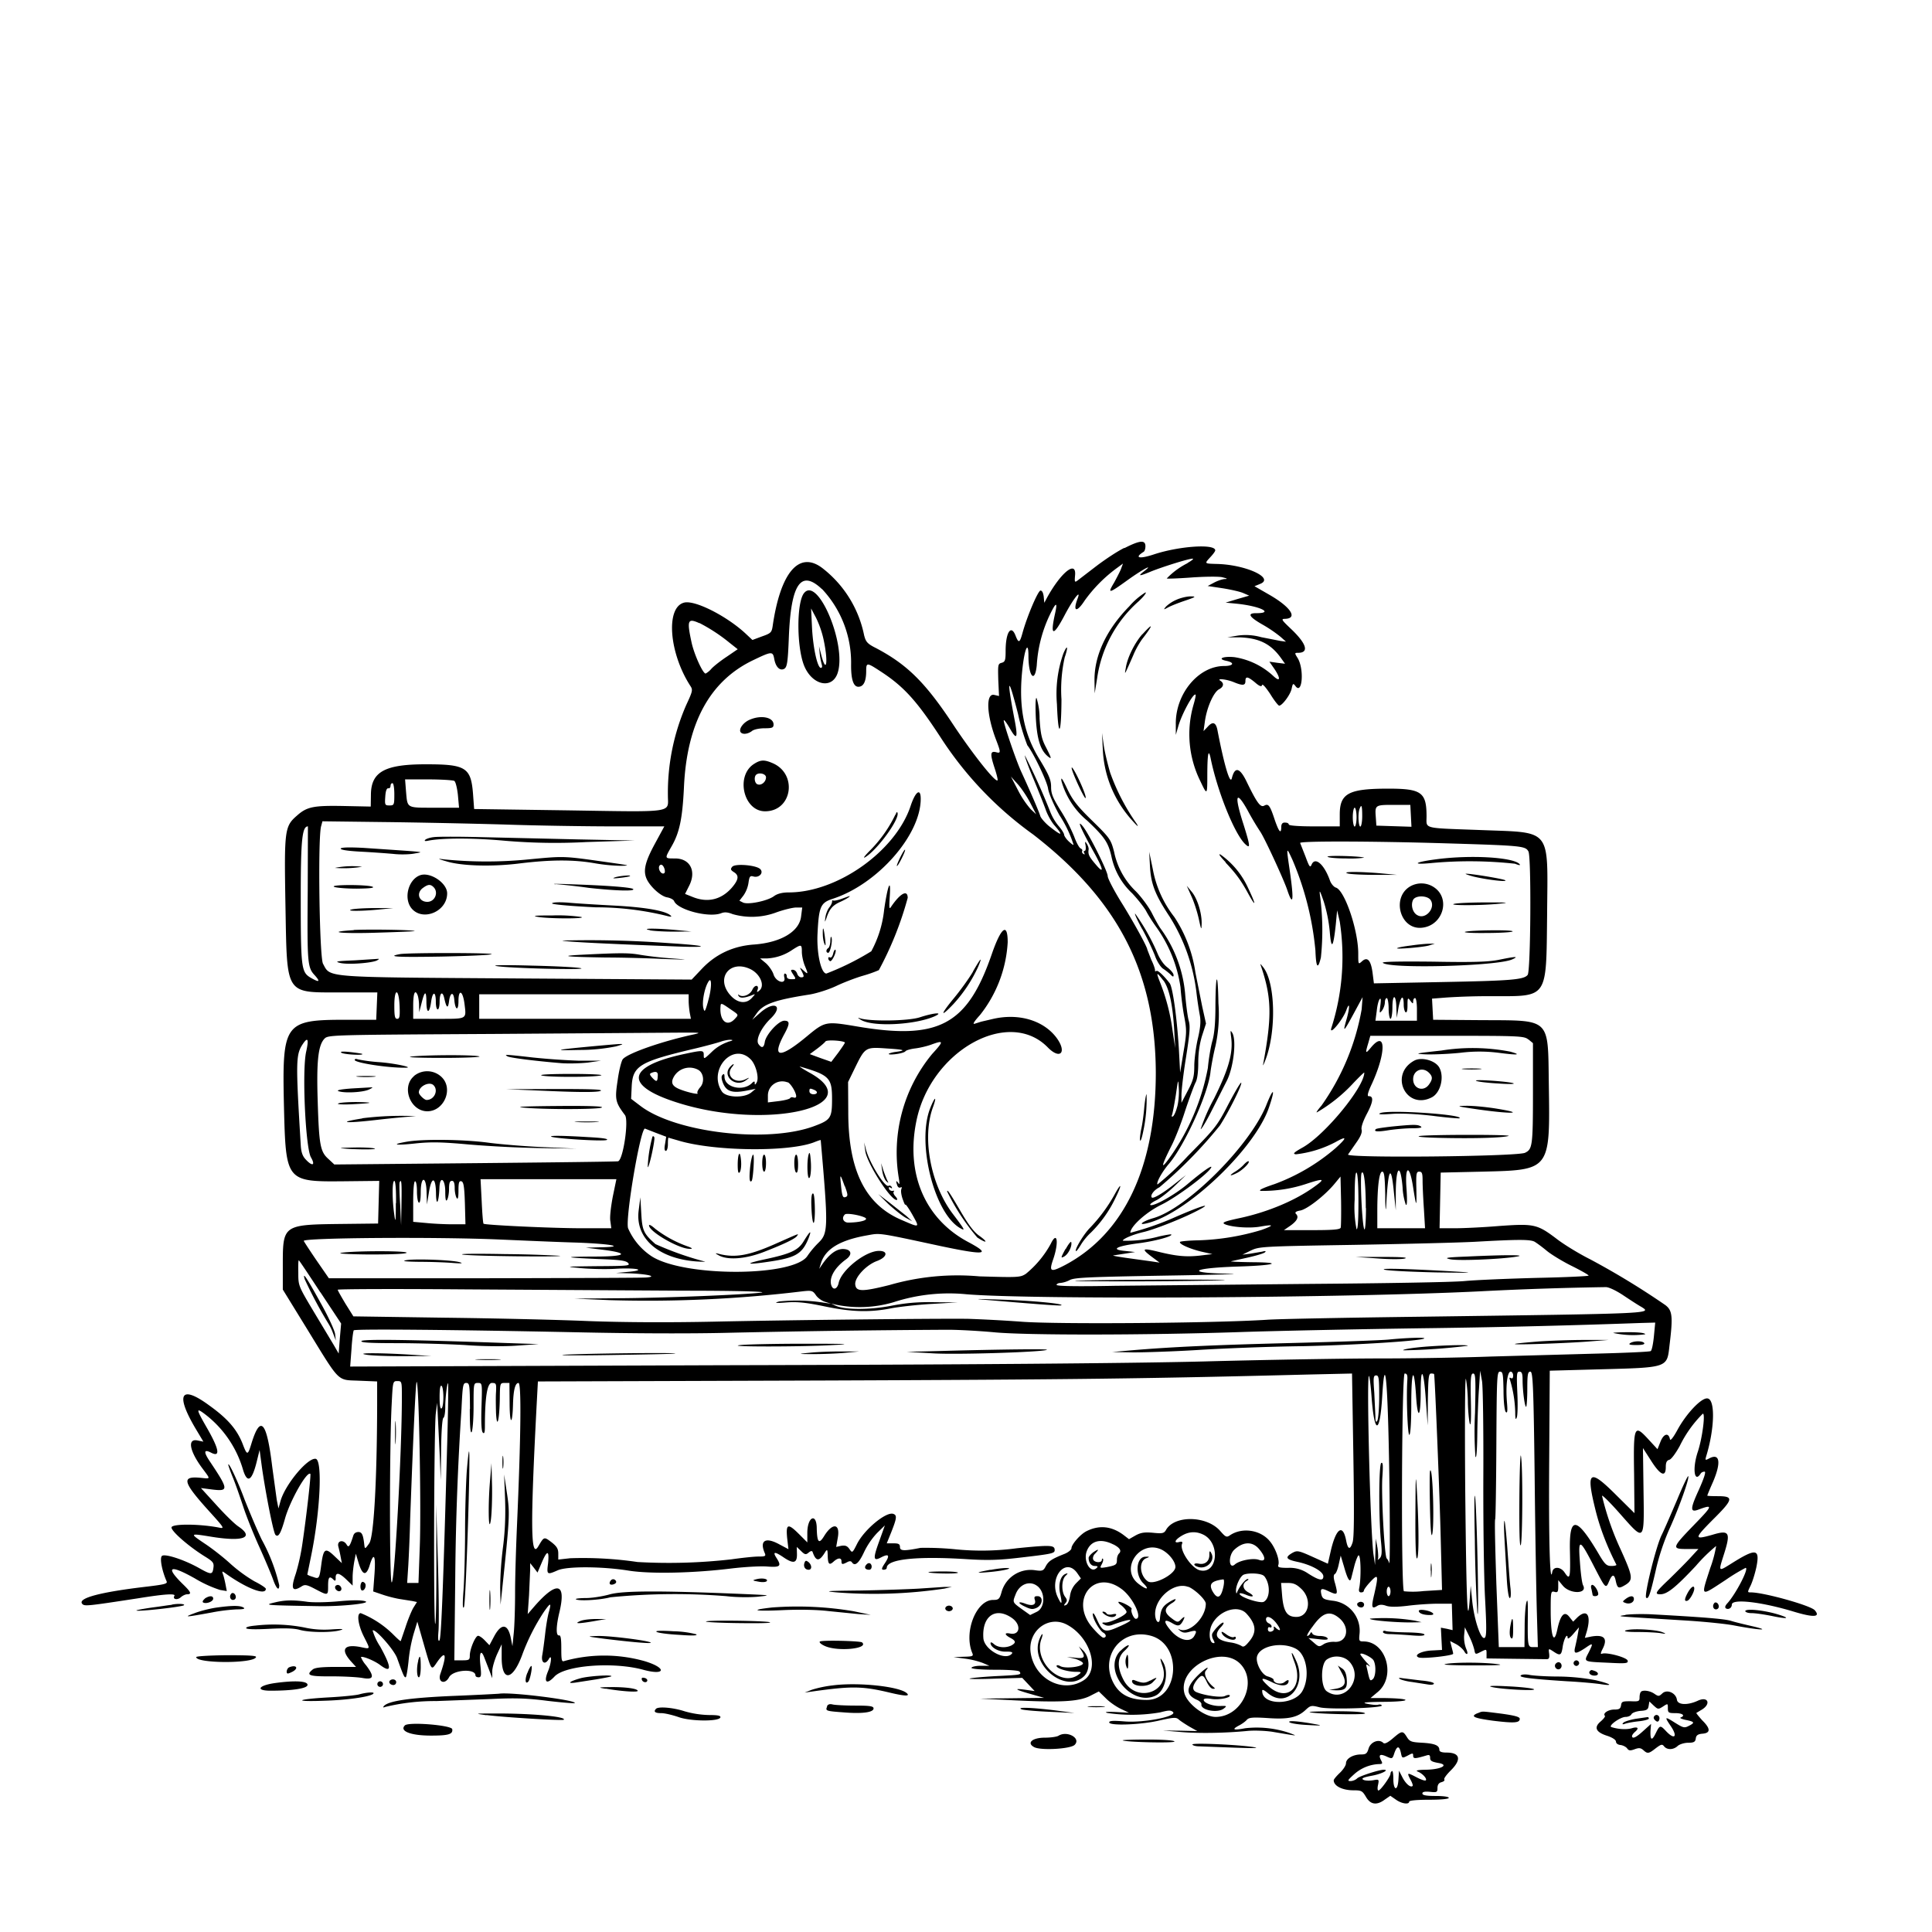 <svg xmlns="http://www.w3.org/2000/svg" id="svg" width="1024" height="1024" version="1.1">
  <path fill-rule="evenodd" d="M595.9 290.4c-3.7 1.8-10.3 6.2-14.9 9.7l-9.9 7.6c-1.5 1.1-1.6.8-1.3-2.7.8-8.2-7.3-1.8-14.7 11.5l-1.6 3-.3-3.2q-.4-3.2-1.7-3.3c-1.3 0-7.1 13.6-9.5 22.3-1.5 5.5-2.1 5.8-3.7 1.7-2.4-6.3-5.3-1.9-5.3 8 0 5-.3 5.8-2.1 6.3-2 .5-2 1.1-1.8 9l.4 8.6-2.6-.6c-4.5-.9-4 10.6 1 23.7 2.6 6.8 2.6 7.4.1 6.7-3.1-.8-3.3.8-1 7.9 1.2 3.6 2 6.7 1.7 7-1.1 1.2-12.8-13.5-23.2-29.1-15-22.8-24.7-32.3-41.2-41-4.6-2.3-5.4-3.3-6.3-6.8a60 60 0 0 0-22.4-35.8c-12.2-9-22 2.6-26.1 31.1-.5 3.2-1 3.7-5.6 5.3l-5.1 1.9-3.2-3c-9.9-9.4-27.2-18.3-33-16.8-9.9 2.5-8 26.8 3.4 44.3 1.3 2 1 2.9-2.3 10a116 116 0 0 0-9.7 48c0 9.3 4.5 8.7-53.5 7.8l-49.2-.7-.6-8.2c-1.1-13.7-3.8-15.5-24.4-15.5-22-.1-29.4 3.8-29.7 15.6l-.1 6.8-14.4-.3c-15.9-.3-19.4.4-24.6 5-6.7 5.8-6.9 7.5-6.2 48.1.9 47.8-.5 45.7 29.9 45.7H200l-.3 7.3-.3 7.2h-16c-32.8 0-33.9 1.6-32.9 45.8 1 40 1 40.1 32 39.8l18.5-.2-.3 11.3-.3 11.3-17.5.2c-33.6.4-33 0-33 23.3v11.5l12.8 20.8c17.8 29 15.8 27 27.5 27.5l9.7.4v12.2c-.1 41.1-1.8 70.4-4.2 73.6-2.2 3.1-2.3 3.1-2.6.9-.6-5.6-1.3-6.9-3.2-6.9q-2 .1-2.6 1.8c-1.8 5.7-2.5 6.7-3.5 5-1.7-3-5.2-2.3-4.5.8.4 1.5 1 4 1.3 5.8l.6 3.1-4-3.8c-4.7-4.5-5.7-3.9-6.8 3.8-1.1 8.4-1.2 8.5-4.5 7.3-1.7-.5-3-1.1-3-1.3l2-9.8c4.9-23.8 6.1-51 2.4-51.5-4.3-.6-16.1 13.6-18.6 22.3l-1.1 4-.9-4.5-2.4-17.5c-2.9-24.1-6.2-28-11-12.5-2 6.6-2.3 6.6-4.8 0-3-7.4-7.7-13-17.6-20.1-15.5-11.4-18.2-5.8-6.5 13.5l3.4 5.7-3-.6c-5.7-1.3-4.4 5.7 2.8 15.2 4 5.4 4.1 5.1-1 4.6-10.6-1.1-9.9 2 4.1 17.5 8.5 9.4 8.5 9.5 5.1 8.8-10.6-2-24.9-2-24.9 0 0 2.1 9.3 10.2 17.9 15.5 4.2 2.6 4.7 3.3 4.3 6-.5 3.6-1.2 3.6-7.6 0-8-4.5-18.3-7.8-19.7-6.4-1.2 1.2 0 7.7 2.5 13.4.6 1.3-1 1.7-10.1 2.8-25 2.9-37.6 6.2-34.5 9.3 1.2 1.2 3 1 29.7-3.1 14.3-2.3 20-2.6 19-1.2-1 1.8 1.6 2.3 3.4.7 1-.9 2.5-1.6 3.4-1.6 2.5 0 2-1.2-1.9-5-10-9.7-7.5-11 6-3.4a64 64 0 0 0 13.3 6.1l3.6.6-.7-3.7c-.4-2-1-4.5-1.4-5.4-.5-1.6-.4-1.6 1.8 0 11 7.8 21 11.6 21 7.9 0-.5-2.7-2.3-6.1-4a78 78 0 0 1-12.8-9.4c-3.6-3.3-9.6-8-13.4-10.5-8.3-5.6-8.3-5.6 4-3.6 16.5 2.6 22.3.3 13.8-5.5-2-1.3-7.2-6.4-11.7-11.4l-8.2-9 6.2.8c8.6 1 8.5 0-1.6-15.1q-4.8-7.2.5-4.6 8.1 4.4-2.1-13.3c-5.4-9.4-5.6-10.4-1.6-7.5a57 57 0 0 1 21 30.3q3.3 10.4 7-3.9l1.7-6.9 1.2 9c2 14 6.1 34.9 7.2 36 1.5 1.5 2.8-.6 5-8.4 2.6-9.5 11.7-25.6 13.5-23.9.4.5-2 21.9-4.2 36.8a111 111 0 0 1-3.5 16c-2.8 8.1-2 10 3.1 6.8 1.7-1.1 2.8-.9 7.3 1.5 6.7 3.5 6.7 3.5 6.7-1.8 0-4.6.7-5.4 2.8-3.3q1.4 1.5 1.2-1 0-4.5 5.7 1l3.3 3.2v-4.5c0-2.4.5-6.2.9-8.4l.8-4 1.5 5q3 9.6 5.7 1.6c2.3-7.8 3.4-6 2.7 4l-.7 9.4 5.3 1.8c3 1 7.1 2 9.3 2.3l6.3 1 2.3.5-2 3.2c-1 1.8-2.9 6.4-4.1 10.2l-2.5 7.3c-.2.2-2-1.5-4.2-3.7a52 52 0 0 0-17-11.1c-2.3 0-1.4 6.4 1.7 12.5 3.5 7 3.7 6.6-2.2 5.4-8.3-1.5-10.2 1.3-5 7.3l3 3.3H178c-7.6 0-11.2.4-12.3 1.4-3.7 3-2 3.7 10 3.6 6.5 0 14 .4 16.6.9 5.8 1 6.3-.7 1.7-6.8a15 15 0 0 1-2.7-4.3c.8-.7 7.2 1.9 10.2 4.2q9.3 7 0-9.8a32 32 0 0 1-4-8.5c1.2-1.3 11.4 10.2 13 14.7 3.2 8.9 3.7 10.1 4.5 10.1.4 0 1-3.7 1.5-8.2a80 80 0 0 1 2.7-14.7l2-6.6 3.4 11.9c3.9 13.6 4 14 6.3 10.7 5.3-8 6.3-5.8 2.5 5.1-1.5 4.4 2.4 5.9 4.6 1.8 2.1-4 14-4.8 14-1q.1.9 1.6 1c1.5 0 1.6-.9 1-6.5-.7-6.8.4-8.6 2.2-3.7l2.6 6.7 1.5 4v-3.6c0-2 1.2-6 2.5-9l2.5-5.4v7.3c.1 12.6 5.7 12 10.7-1.2a111 111 0 0 1 11.7-23.3c3.5-5 4-5 2.7-.2-.6 1.9-1.5 7-2 11.4s-1.2 9.7-1.6 11.8c-.7 4 1.5 5.4 3.5 2 1.7-3 1.4 2-.4 6.4-2.5 6-.8 7.4 3.4 2.9 5.6-6 31.2-7.9 47-3.6 12 3.3 12.7-1 .6-4.6a79 79 0 0 0-42.5 0c-1.3.5-1.5-.6-1.5-6.6 0-5.3-.3-7.2-1.2-7-1.7.3-1.6-4.8.2-12.3 3.7-15.5-1.2-16.8-13-3.4l-3.8 4.4.7-10 .6-13.5v-3.5l2 2.5 1.9 2.5 2.2-5.2q4.4-10.3 3.4.2c-.8 6.2-.6 6.3 5.1 3.8 5-2.2 23.6-2.1 37.8.2 11.6 1.8 34.4 1.3 54.5-1.2 6.8-.8 15.3-1.3 18.8-1 7 .5 7.7-.2 4.7-4.8q-3-4.8 4 0c5.2 3.5 7.1 3 7-1.8l-.1-3.8 2.3 2.2c2 2 2.6 2 4 .8q1.7-1.4 2.1-.3c1.8 5.2 3.6 5.2 6.8-.2 1-1.4 1.1-1 1.2 2 .1 4.7.8 5.4 3.1 3.3s4.2-2.2 4.2-.2c0 1.8.5 1.8 3 .5q1.8-1 2.5 0 2.3 3.6 6.4-5.2a40 40 0 0 1 7-10.3l4.1-4-3 8.4c-3.4 9.3-3.2 10.8 1.1 8.5q6-3.1 2 3c-2 3-2 3.6-.7 3.6q1.5-.1 1.6-1c0-4.6 15.6-6.3 42.5-4.6 11 .7 17 .5 28-.8 17.3-2 18.5-2.3 18.5-4 0-2.7-2-2.8-20-1a140 140 0 0 1-33.2.5 158 158 0 0 0-17.9-.7c-8.6 1.7-10.9 1.7-10.9-.4 0-1.6-.7-2-3.4-2H470l2.5-6.2c2.8-7.1 3-8.7 1-9.4-3.7-1.4-15.4 8.2-19.3 16-2.4 4.8-2.5 4.8-4 2.6-1.2-1.7-2.2-2-4.3-1.7l-2.7.6.8-4.6c1.5-7.8-2.6-8.5-7.1-1.3-2.8 4.6-3.8 3.7-4-3.8 0-8.6-5-6.4-5 2.3v5l-4.3-4.3c-6-6-7.1-5.6-6.4 1.9l.7 6-4.9-2.6c-7.3-4-10.6-2-7.6 4.8.6 1.5.1 1.7-3.5 1.7-2.3 0-8.8.7-14.4 1.5a293 293 0 0 1-49.6 1.4 198 198 0 0 0-35.7-2l-6.3.7v-3.2c0-2.5-.8-3.8-3.6-6-4-3-3.9-3-7 2.2-4 6.8-4.3-9.6-.8-76.2l.6-11.2 151.1-.5c134.4-.5 171.9-1 258.3-3.2l22.1-.5.7 43c.5 31.5.4 44-.4 46.5q-2 6.2-3.4-.9c-1.7-9-5.2-6.8-8 4.7l-1.7 7.5-8-3.6c-7.5-3.4-8.3-3.5-10.7-2.2-4.2 2.4-3.6 3.5 2.5 4.8 7.5 1.6 13.8 5.1 13.8 7.7s-2.3 2.2-8.2-1.6a17 17 0 0 0-10.5-2.9c-4.5 0-5.6-.3-5.2-1.4 1-2.5-1.6-9.5-4.7-13-5-5.8-14.4-7.1-20.7-3-2 1.4-2.4 1.2-5.4-2.2-7.2-8.2-24.5-8.4-28.8-.3-1 1.6-1.9 1.8-6.8 1.3-4.5-.4-6.4-.1-9.2 1.4l-3.5 2-3-2.3q-9.5-7-19.6-1.9c-3.2 1.6-7.9 7-7.9 9 0 .8-1.7 2.2-3.7 3-6.8 2.7-8.4 3.8-9.9 6.5-1.2 2.4-1.8 2.7-5.4 2.2a16 16 0 0 0-18.1 11.7c-1 3.6-1.6 4-4.4 4-9 0-15.8 17.2-11 28.3.6 1.5 0 1.7-4.6 1.8l-5.4.2 6 .8a44 44 0 0 1 9.5 2.3l3.5 1.5h-4.7c-2.7 0-4.8.6-4.8 1.1s4.8 1 12.4 1c7.8 0 12.7.4 13.1 1 1 1.7 1 1.7-13 2.4-7 .4-13.2 1-13.5 1.3s5.9.3 13.7 0l14.2-.4 3.3 3.5 3.3 3.5-5-.7q-9.7-1.3 3 2.3l7 2-17 .2-17 .2 18 .9c24.7 1.2 34.3.7 40.3-2.3l4.7-2.4 3.6 3.5c1.9 2 5.5 4.5 8 5.7l4.4 2.1-7-.4q-7.2-.3-4.5.5a88 88 0 0 0 28-.3c4.5-1.2 5.7-1.2 6.8-.2 2.4 2.3-15.4 5.8-25.5 5-6-.5-8.3-.4-8.3.5 0 1.9 16.9 1.3 26.6-1 7.6-1.7 8.9-1.8 10.3-.5.9.8 3.5 2.5 5.7 3.8l4.1 2.3-9-.2-9.2-.1 9.5.8c9.3.8 23.4.6 35.6-.6 3.3-.3 9.1-.1 13 .5 14.2 2.4 13.3 2.3 9.2.7A54 54 0 0 0 660 916q-9.4 1.8-3.4-1.4c1.6-.8 3.5-2.2 4.2-3 1.1-1.3 3-1.5 11-1 11 .8 16-.3 20.3-4.4 2.5-2.3 3-2.4 7.3-1.3 5.1 1.3 33.8.4 33-1q-.6-.7-1.8-.4c-.7.3-3.2.1-5.7-.4-3.6-.7-1.8-1 9.5-1.1 14.6-.2 13.8-1.8-1-2h-7l3.7-3.1c10-8.1 4.7-26.9-7.4-26.9-2.4 0-2.5-.3-2.1-4.2a16 16 0 0 0-14.4-17.4c-4.4-.6-5.2-1-5.8-3.1-.8-3.5-.1-3.8 4-1.8 4.6 2.1 4.8 1.8 3.3-4q-1.5-4.7-.1-5.3c.6-.4 1.5-2.7 2-5.2l1-4.5 1.8 6q2.8 10 3.8 5.9l1.7-6.7c.7-2.6 1.7-5 2.1-5.3 1.3-.7 1.5 12.1.4 17.4q-.5 2.2 1 2.2 1.4 0 1.5-1c0-.5 1.6-2.7 3.5-4.7 4.1-4.4 4.3-3.5 2 6.6-1.7 7-1.4 8.1 1.5 6.3q1.8-1.2 4.8-.1 2.9 1 11.3 0c4.6-.6 11.7-1.1 15.9-1.1h7.6l.2 7 .2 7-3-.7-3.2-.6.3 6 .3 5.8-5.6.3c-5.6.3-9.7 2.6-6.7 3.7 2.3.8 18.4-1 18.2-2 0-.6-.5-2.3-.9-3.9l-.7-2.8 3.1 1.6c1.7.9 3.6 2.6 4.3 3.7q1 1.8 1.6 1.5c.4-.3 0-1.6-.6-3a17 17 0 0 1-1-6.6l.4-4.5 2.2 4.5a39 39 0 0 1 2.8 7.3c.5 2.7.6 2.7 3.5 1.2 3-1.5 3-1.5 3 1v2.5l15 .2 16.8.2c1.3 0 1.6-.6 1.4-2.8-.4-3-.4-3 2.2-1.3 3.7 2.5 4.3 2.2 5-2.8.7-4.1 2.5-7.3 2.6-4.3 0 .7 1.4-.3 3-2.2l3-3.5-.6 3.5c-.3 2-1 5-1.4 6.8-1 4 .1 4.1 5.3.7 4.3-3 4.4-2.8 1.7 2.6-2.5 4.8-2.8 4.6 10.8 5.2 9.2.5 10.3.3 10-1.1-.3-1.7-11-4.6-13.6-3.7q-1.3.6.3-2.5 4.3-8.4-6-6.6l-3.4.7 1-3.3c2.5-8.7.2-12.3-4.9-7.6l-2.3 2.3-2-2.5q-3.9-5.1-6.4 6.7c-1.8 8.5-3.5 3.5-3.5-10.2 0-9.8.1-10.3 2-9.8 1.7.5 2 0 2-2.8v-3.4l2.4 2.9c3.8 4.6 13.2 4.5 10.8-.1-.6-1-1.3-6.5-1.7-12.3-1-12.9-.2-12.7 7.6 2.5 6 11.6 6.1 11.8 7.9 7.5q2.4-5.7 3.5 0c.9 4 1.5 4.2 5.3 1.9 4-2.6 3.7-4.4-2.6-18.4a149 149 0 0 1-10-28.7c.2-.5 4.6 3.9 9.7 9.7 13 14.7 12.7 15 12.3-12.5l-.3-22.5 4.3 6.7c4.9 7.7 7.8 9 7.8 3.4 0-2.5.5-3.5 1.9-3.9 1-.2 3.4-3.5 5.5-7.3a63 63 0 0 1 12.2-17.1c1.5-.5-.2 12.8-2.6 20.1-3 8.9-1.9 17 1.5 11.6q.6-.9 2-1 1.4-.2-3 9.7c-4.6 10-4.6 12-.4 10.5 8.1-3 8-2.4-2.1 8C886 820.5 886 821 894 821h6.2l-4.4 4.8c-2.4 2.6-7.4 7.6-11.1 11.2-7.4 7-7.9 8-4.7 8 3.6 0 8-3.5 18.8-15a86 86 0 0 1 10.8-10.6 64 64 0 0 1-3.1 11.6c-5.1 15.8-5.6 15.4 8 6.5a99 99 0 0 1 10.7-6.5c2 0-5 13.5-9.5 18.6q-2 2.1-.9 2.9c1.4.8 3.1-.3 3.1-2 0-3.3 15.6-1.5 32.8 3.7q15.9 4.8 11.2-.7c-2-2.5-27-9.5-33.9-9.5-1.9 0-1.9 0-.1-3.7 1-2.1 2.3-6.4 3-9.6 2-10-.1-10.3-13.7-1.7-6.4 4-6.4 4-3.7-4.5 4-12.4 3.2-13.8-6-11-9.7 2.7-9.7 2.1.3-8 11-10.9 11.3-12.5 2.6-12.5-3 0-5.5-.1-5.5-.3s1.3-3.4 3-7.2c4.5-10.5 3.6-15.5-2-12.5-2.1 1.1-2.2 1-1.6-1.1 4.5-14.6 4.9-30.2.7-30.7-3.2-.5-11.4 8.2-16.1 17-2.1 3.8-3.6 5.7-3.8 4.6-.7-3.6-3.3-3-5 1.3l-1.6 4-4.8-5.2c-7.6-8.3-8-7.2-7.6 18.3l.2 20.8-9.6-9.5c-14.5-14.5-16.3-13.1-10.9 8.5q3.5 13.8 10.9 28.3c.2.4-1 .7-2.6.7-2.6 0-3.5-.8-7-6.8-11.7-19.7-15.5-19.9-15-.7.3 14 0 15.2-2.8 11-2.1-3.2-6.1-3.4-6.6-.2-1.2 7-1.9-16.7-1.6-58.8l.3-48 25.5-.7c37.7-1 36.6-.7 38-13 1.9-15.5 1.5-18.5-2.7-21.4a415 415 0 0 0-39.3-23.9c-5.8-2.9-13.9-7.8-18-11-10.2-7.7-11.9-8-30.3-6.7-8.3.7-19 1.2-23.5 1.2H763l.3-14.7.3-14.8 22-.5c36.3-.9 36-.5 35.3-46.5-.5-35.4 1.3-33.6-35.7-33.8l-25.6-.2-.3-5.6-.3-5.6 7.7-.6a356 356 0 0 1 24.3-.7c29.7 0 28.5 1.7 29-42.9.3-47.2 3.2-43.6-36.3-45.2-30-1.1-27.6-.5-27.6-7.2 0-12.8-2.7-14.7-20.3-14.7-21 0-25.7 2.5-25.7 13.7v6.3h-13.5c-8.3 0-13.5-.4-13.5-1q-.2-1-2-1-2.1-.2-2 2.7-.2 5.2-3.4-4c-2.6-7.9-3.4-8.9-5.6-7.7-2 1.1-3.8-1.2-9.6-13.2q-5.3-10.6-7.6-1.3c-.9 3.6-4-6.7-7.6-25.4q-1.2-6.4-5.2-1.9l-2.2 2.3.7-5c1-7.5 4.7-15.8 7.6-17.2 2.4-1.3 2.7-3.2.6-4.5-2.2-1.4 3.3-.8 7 .7 4.8 2 6.3 1.9 6.3-.5 0-2.7 1.2-2.5 5.1.7q3.4 3 3.7 1.4c.3-.8 2 1.2 4.4 4.8 2 3.3 4.2 6.1 4.7 6.1 1.6 0 6-5.9 6.6-9 .6-2.8.8-3 2-1.4 3.7 5.1 4.8-9.4 1-15.1-1.5-2.4-1.4-2.5.4-2.5 6.1 0 4.5-5-4.3-13.2-4.2-4-4.7-4.7-3-4.8 7.4 0 3.8-6-7.8-12.7l-8-4.6 3.2-1.3c7.4-3.2-8.2-10.2-23.3-10.5-6.6-.2-6.5-.1-3.2-3.7 1.4-1.5 2.5-3 2.5-3.5 0-3.6-19.2-2.3-32.7 2.2-7.6 2.5-10.4 1.8-5.3-1.4.6-.3 1-1.7 1-3 0-3.4-2.9-3.2-11.1 1m33.4 8a40 40 0 0 0-11 8.1c.2.2 6 0 12.8-.5s14.2-.6 16.4-.2q4.3 1 1.5 1c-1.4.1-4 1-5.8 2l-3.2 1.7 8 1.2c4.3.7 9.3 1.8 11 2.6l3 1.3-6.2 1.8-6.3 1.9 6.1.6c12.3 1.3 19.7 5 10.2 5q-7.5-.1 3.2 6a71 71 0 0 1 9.7 6.6l2.8 2.5-3-.4-10.2-2a30 30 0 0 0-12.5-.8l-5.3.9h6c10.7.3 17 3.4 22.5 11.2l2 2.8-4.1-.5-4.2-.6 2 2.9c4 5.6 4.1 8.4.2 4.8a39 39 0 0 0-20.8-10.1c-6.2-.6-9.3 1-4 2 4.4 1 3.5 2.7-1.4 2.7-13.6 0-25.9 14.8-25.6 31v5.5l1.3-4.5c1.8-6.4 8-17.9 9.2-16.8.2.2-.3 2.6-1.1 5.3a56 56 0 0 0 3.5 40.3c3.8 8 3.8 8 3.8-3.9q.1-15.6 1.7-8.3c3.6 17.9 12.9 40.8 18.5 45.9 2.7 2.5 2.6 1-1-10.5-5-15.5-4.1-18.6 2-7.8a147 147 0 0 0 6.8 11.5c2.3 3.3 12.3 25 14.3 30.8 3.2 9.6 3.7 5.8 1.4-10-1.9-13-1.9-13 1.5-5.6a160 160 0 0 1 12.1 47.9q.5 13.7 2.9 3.7a138 138 0 0 0-.5-33c-.4-3.2 0-2.5 2 3.3a78 78 0 0 1 3.2 16q1.2 14.9 3.2-3.8l.7-7.5 1.4 6a123 123 0 0 1-4.5 56.5c-1.1 4.2 6.1-4.5 7.9-9.4 2-5.5 2-1.5.1 5-2 7-1.4 6.4 3.9-3.4l4.7-8.7-.5 6.5a126 126 0 0 1-21.3 51c-2.1 2.4-3.1 4-2.3 3.5 6.9-4 13.5-9.3 18.8-15 3.4-3.6 6.2-6.3 6.2-6 0 7.6-20.6 32.8-32.5 39.6-5 2.8-5.6 3.5-3.7 3.7a59 59 0 0 0 21-6.5q9.3-5.2-.1 3.3a105 105 0 0 1-32.3 19q-9.6 3.2-7.2 3.6a73 73 0 0 0 24-3.7c9.7-3.2 10.4-2.8 3.9 1.8-9.8 7-24 13-38.6 16.2-9.4 2-10.5 2.6-7.8 3.6 4 1.4 12.9 2 18.3 1q10.8-1.9.5 1.8a128 128 0 0 1-33.7 5.5c-4.8.1-9 .5-9.4.8-1 1 5 3.7 11.3 5.2l5.8 1.3-6.7.8c-7.3.8-12.6.3-22.6-2.2-7.9-1.9-8.4-1.4-3 2.7l4.3 3.2-4-.6-13-1.8c-5-.7-8.3-1.3-7.5-1.4l6.5-1 5-.8-5.5-.6c-7.6-.7-4.4-2.5 7-4 8.3-1 18.6-3.7 17.7-4.7-.3-.2-3.1.3-6.3 1a66 66 0 0 1-19.4 2.3c0-1 5.4-3.3 11-4.6 6-1.4 20.9-7.3 28.5-11.3 8.7-4.5 3-3-11.5 3.3a153 153 0 0 1-24 8.4c0-3.4 8.5-11 16.5-14.9 8.2-4 25.3-16.8 26.4-19.8.5-1.4-4.9 2.4-12.7 9-6.7 5.6-17.5 11.7-19.5 11-.7-.2.7-1.4 3-2.5s6.8-4.7 10-7.8l5.8-5.6-6 4.7c-6 4.8-11.4 8-12.1 7.2-1-1 1-3.9 4-5.4a238 238 0 0 0 32.1-32.8c4.6-7.1 11.7-21.3 11.3-22.6-.2-.6-3.2 4.5-6.8 11.3-6.1 11.8-7 12.8-21.7 27.7a146 146 0 0 1-15.9 14.9c-.8-.9 2.4-6.7 6.1-11 8.4-9.9 21-37.7 22-48.8.4-3 1.5-9.1 2.6-13.5a79 79 0 0 0 1.6-22.7c-.3-17.8-1.5-16.5-1.6 1.7q0 13-1.7 18.5c-.8 3-1.9 9.3-2.3 14a120 120 0 0 1-20.4 47.8q-7.2 10 1.2-6.7c1.7-3.3 5-11.5 7.1-18.2 2.2-6.6 4.7-13.4 5.5-15 1-1.7 1.5-5.7 1.5-10.6q0-7.7 2-14.3l2.1-6.5-2-9-3.6-18a72 72 0 0 0-11.2-29.5 58 58 0 0 1-11.4-25.4l-1.9-9.1.4 7.5c.5 9.5 2.7 15.2 10.4 26.8a97 97 0 0 1 14.2 39.9 193 193 0 0 0 1.9 12.8c.5 2.9.2 6.3-1 11.5-1 4.1-1.9 10.6-2 14.5 0 6-.5 8-3.4 13.5l-3.4 6.5v-4.2c0-2.3 1-11.2 2.4-19.8 2-12.7 2.3-16.4 1.5-19.3-.6-2-1.5-8.8-2-15a69 69 0 0 0-13-34.1c-1-1.4-3-5-4.5-8s-5.3-8.3-8.5-11.6a40 40 0 0 1-11.6-21c-1.7-6.5-2.1-7.2-11.5-16.4-8-7.8-10.5-11-13.4-17.1-2.6-5.5-3.4-6.5-3-4a42 42 0 0 0 13.7 21c9.2 8.7 11.1 11.5 12.8 19a37 37 0 0 0 11 19.5c3.2 3.4 6.6 7.8 7.5 9.6 1 1.9 3.2 5.4 5 7.9a73 73 0 0 1 13.1 32.3c.3 4.5 1.2 11.6 2 15.7 1.3 6.9 1.3 8.5-.4 18.5l-1.8 11-.7-13c-1-16-3.2-32-4.8-34.3-3.2-4.2-6.3-7-7-6.6q-1 .5-.8-.3c.1-.4-.7-3-2-5.6l-2.1-5.4c0-1.4-7.6-15.2-14-25.4-3.8-6.2-7-12.3-7-13.6 0-2.4-9.7-21.9-13-26.1-3.8-4.7-1.3 1 6.4 14.8 4.5 8.3 4.6 10.4.1 5-3.4-4-4-5.2-3.6-7.8.1-.6-.3-2-1-3q-1.3-2.3-.6 1 .3 2.6-.5 2.8-.8 0-.2 1.2.6 1-.5.4-1-.7-.6-1.6.3-.7-.8-1.3c-.8-.3-2.3-3.1-3.5-6.4a91 91 0 0 0-7.2-13.8c-4-6.5-5-8.7-5-12.4s-1-6.2-6.4-15.1c-8.4-13.8-11-28.5-8.7-48.4 1.2-10.3 3.1-14 3.1-6 0 11 3.4 14.8 4.4 5.1a72 72 0 0 1 6.3-25.5q5.7-12.2 3.4-2-4 18 4.9 1.2c4.6-8.8 9.2-14.7 7-9-2.6 6.9-.4 7.4 3.8.9a77 77 0 0 1 16.5-16.8l3.8-2.8-1.1 3c-.6 1.5-2.3 4.7-3.6 7.1-3.6 6-3 6 7.1-1.3 8.2-5.9 14.6-9.2 8.5-4.5-3.2 2.5-2.3 2.5 4.2-.2 6.3-2.5 19.7-6.7 21.8-6.7.8 0-.4 1-2.7 2.3m-193.7 13.8a57 57 0 0 1 15.4 40q-.1 12 4 11.8 3.9-.2 4-8c0-5 .2-5 7.7-.1 12.3 8 19.3 15.7 32.5 36.1a190 190 0 0 0 48.3 50.3c45.1 34.9 64.8 73.2 65 126.2 0 49.9-16.7 85.3-48.1 102-7.7 4-8.6 3.6-6.3-3 3.1-9 2.2-15.5-1.3-8.2a54 54 0 0 1-13.1 15.8c-3 2-4.2 2-24.7 1.4a130 130 0 0 0-47.7 4.6c-14.4 3.6-17.7 3.6-18.1-.3-.4-3.6 5.6-10.2 11.4-12.4 5.5-2 6.3-5.4 1.2-5.4-7.2 0-20 10.2-21.4 17-.7 3.2-2.8 4-3.8 1.5-1.5-4 1.5-9.5 7.7-14 3.7-2.7 2.8-5.5-1.8-5.5q-5.3.2-10.7 8l-1.7 2.5 1-3.2c2.4-7.4 10.1-12 24.2-14.5 7.4-1.3 5-1.7 39.4 5.7 23.8 5 27 4.5 14-2.4-22.6-12.2-32.8-36.1-27.1-63.9 7.5-37.2 48.9-60.4 69.7-39 6.7 6.8 10.3 2.4 4.4-5.4-7-9.1-20.1-12.9-33.7-9.7l-6 1.4-3.5 1.1q-1.9.6 2.8-4.6a68 68 0 0 0 14.7-38.6c0-10.7-3.5-8-8.5 6.5-13 37.6-28.3 45.6-72.2 38-15.6-2.6-16.2-2.5-25.4 5.1-14.7 12.3-19.3 12-12.3-.9 3-5.5 3-7.1 0-7.1s-9.4 7-10.3 11q-.7 5-3.3 1.5c-1.8-2.2 1.3-8.8 6.4-13.7 7-6.8 1.8-9.6-5.6-3l-4.2 3.7 2.3-3.3c3.5-5 9.5-7.2 28.2-10.1 3.6-.6 10-2.6 14-4.5s10.5-4.4 14.4-5.5a68 68 0 0 0 8.2-2.9 179 179 0 0 0 15.3-38.3c0-4.6-4-2.4-8.8 4.7-1 1.6-1.1.7-.7-5.6.7-10.2-1.1-6-3 7.3a59 59 0 0 1-6.8 21.9A142 142 0 0 1 438 516c-2.8 0-5.2-10.7-4.7-21 .7-14.5 1.6-16.5 8-18.6 23.8-7.7 46.7-33.8 46.7-53 0-5.9-2.8-4-5.4 3.9-8 23.9-38.8 45.7-64.5 45.7q-5.2 0-7.9 2c-3.4 2.5-13.5 4.6-16.3 3.4l-2-1 2.1-2.7a16 16 0 0 0 2.7-6.7c.5-3.5.8-4 2.8-3.4 3 .7 5.4-2.1 3.4-4-2.2-2.1-13.3-3-14.8-1.2-1 1.2-.9 1.7.8 2.8 3 1.8 2.6 4.1-1.1 8.4-5.6 6.3-12.8 8-20.7 4.8l-4-1.6 2-4c4.2-7.9.8-14.8-7.3-14.8-5.7 0-5.6.2-1.8-6.5 4.2-7.3 5.7-14.8 6.5-31q2.2-51 36.5-67.5c10.2-4.9 10.6-4.9 11.4-.6s3.1 6.4 5.4 5c1.4-1 1.8-3.7 2.3-16.5 1.1-28.5 6.4-36.2 17.5-25.7m-9.4 2.1c-4 4.8-4 27.8-.2 38 4 10.7 14.8 13.4 17.9 4.6 5.1-14.7-10.3-51.6-17.7-42.6m172.4 7c-12.1 12.3-18.6 26.1-18.5 39.2l.1 7 1.3-8a67 67 0 0 1 21.9-40.7c2.8-2.6 4.5-4.8 3.7-4.8a37 37 0 0 0-8.5 7.3m24.9-3.4a19 19 0 0 0-5.5 3.6c-1.4 1.7-1.4 1.8 1 .5 1.4-.8 5.4-2.4 9-3.6 5.9-2 6.2-2.3 3-2.3-2 0-5.3.8-7.5 1.8m-187 21c2.6 12 1.5 18.8-1.2 8.3l-1.2-4.7.4 4.2a41 41 0 0 0 1.1 5.7q.4 1.5-.5 1.6c-1.8 0-4.1-10.2-4.7-21l-.5-10.5 2.6 4.9a52 52 0 0 1 4 11.5m-65.8-8.7a91 91 0 0 1 16 10.5l4.3 3.4-5.7 3.9c-3.2 2.1-6.9 5-8.2 6.4a11 11 0 0 1-3.1 2.6c-1.5 0-6.2-10.4-7.5-16.7-2.5-11.6-2-12.8 4.2-10m234.8 5.8c-4 4.5-8 12.4-8.8 17.9-.7 3.9-1 4.6 4-6.8 1.2-3 3.5-7 5.1-9 5.6-7.3 5.5-8.4-.3-2m-41.9 10.2a64 64 0 0 0-3.4 26.8c.7 18.6 2.3 16.9 2.4-2.5a79 79 0 0 1 1.7-22.2c2-5.8 1.5-7.3-.7-2.1m-24 32.1a110 110 0 0 0 4.9 16.5c3.2 4 10.5 19.2 11 23 .4 2.6 3 8.6 6 14a64 64 0 0 1 7.5 15.7c0 .4-1.1-.4-2.5-1.7s-2.5-3-2.5-3.6-1.3-2.8-3-4.7a28 28 0 0 1-4.3-7.3 344 344 0 0 0-13.5-30c-.2.3 1.7 5.6 4.3 11.8s5.6 13.8 6.7 16.8c1 3 3.3 7 4.9 8.7q7.1 8.3-3.3 0c-2-1.7-4-4-4.4-5.1-.6-2.2-5.7-14-10-23.3-2.8-6-9.4-25.4-9.4-27.4 0-.8 1.4 1 3.2 4.1 3.8 6.7 4.5 5.4 2.4-5.3-4.2-22-3.3-23 2-2.2m9.4 1.8c.6 11.4 2.4 17.3 6.4 20.6 2.2 1.8 2 1.1-1.1-5-2.2-4.2-2.8-7-3.3-15a36 36 0 0 0-1.6-10.9c-.5-.6-.7 3.2-.4 10.3m-151.7 1.2c-3.3 1.4-5.8 4.8-4.8 6.5.9 1.4 3.7 1.2 6-.5 1-.9 4-1.5 6.7-1.5 4.1 0 4.8-.3 4.8-2 0-3.8-6.6-5.2-12.7-2.5M584.5 397c.6 14.1 6 27.3 15.7 38q4.2 4.7 2.2 1.5a112 112 0 0 1-14-27c-1.3-4.4-2.9-11-3.4-14.5l-.9-6.5zm-184.7 7.8c-10.1 6.2-5.8 25.2 5.7 25.2 14.5 0 17.4-20 3.8-25.6-4.2-1.8-6.2-1.7-9.5.4M568 407c-.1 1.7 6.5 16 7.3 16s-1.8-6.7-4.8-12.5c-1.4-2.7-2.5-4.3-2.5-3.5m-162 5c0 2.4-2.5 4.5-4.5 3.7-1.5-.5-2-3.7-.8-5 1.5-1.5 5.3-.6 5.3 1.3m140.1 13.6 3.1 6-2.9-2.7a49 49 0 0 1-6.7-10l-3.8-7.3 3.6 4c2 2.2 5 6.7 6.7 10m-305.3-11.7c.7.5 1.5 3.8 1.9 7.5l.6 6.7h-13.1c-14.9 0-14.2.4-15-8.6l-.5-6.4h12.4c6.8 0 13 .4 13.7.8m-31.8 7c0 5.7-.1 6-2.6 6-2.4 0-2.5-.3-2.2-4.7q.3-4.5 1.6-4.4 1 .2 1.2-1.2 0-1.4 1-1.5c.6 0 1 2.6 1 5.9m538.8 11.4.3 5.8-9.3-.3-9.3-.3-.3-4.4c-.5-6.5-.4-6.6 9.4-6.6h8.9zm-25.8.2c0 3-.5 5.5-1 5.5-1 0-1.4-6.9-.4-9.4 1-2.7 1.4-1.8 1.4 3.9m-3 .5c0 2.8-.5 5-1 5s-1-2.2-1-5 .5-5 1-5 1 2.3 1 5m-244.4-1.4a70 70 0 0 1-13.2 18.8c-2.7 2.7-4.1 4.4-3.1 4 6.2-3.4 18.6-20.2 17.4-23.7q-.4-1-1 1M267 437c17.4.6 43.6 1 58.3 1h26.8l-5.1 9.4c-5.3 9.8-6.3 14.5-4 19 2.1 4 7.3 8.6 10.5 9.2 1.8.3 3.5 1.2 3.8 2 1.8 4.6 18.5 9 25 6.4 1.8-.7 3.5-.5 6 .5a37 37 0 0 0 23.4-1c4-1.4 8.6-2.5 10.3-2.5h3.2l-.6 4.7c-.9 8-10.6 13.8-24.7 14.9q-16.8 1.1-28 13l-5.3 5.6-92.5-.6c-103.6-.7-98.8-.3-102.9-7.8-1.9-3.5-2.8-66.6-1-72.9l.7-2.6 32.2.4c17.8.2 46.5.8 63.9 1.3m-103.9 34.8c-.3 38.7-.2 41 3.8 45.2q4.7 5.3-2.6 1c-4.6-2.9-4.9-5.6-4.9-42.5 0-30.1.7-37.5 3.8-37.5zm66.8-28.1c-2 .2-4 .9-4.5 1.4q-1 1 1.5.5c7.4-1.5 24.1-1.5 40.5 0a313 313 0 0 0 43.5.7l25.5-.8-30-.6-51.5-1.2c-11.8-.3-23-.3-25 0m537 3.3c40 1.2 41.6 1.4 43.2 4.3 1.6 2.8 1.2 63.5-.4 65.4-2 2.6-9 3.1-45 3.8l-36.5.7-.7-5.5q-1.3-10.1-5.6-6.2c-2 1.8-2 1.7-2-4.1 0-12.5-7.3-33.9-12-35-1-.4-2.4-2-3-3.7-3-8.5-7.8-12.8-9.7-8.5-.8 1.9-1.2 1.4-3.3-4.3l-2.8-7.1c-.5-1.1 38.5-1 77.8.2m-586.3 2.7c-.4.7 3.4 1.3 10.6 1.7 6.1.3 14 .9 17.4 1.2 3.4.4 8.4.3 11-.2 5.3-1 8-.6-26.8-3q-11.4-.6-12.2.3m296.5 4.8c-1.2 2.5-2 4.5-1.7 4.5.7 0 4.7-8.1 4.3-8.6-.3-.2-1.4 1.7-2.6 4.1m172.4 2.6c5.7 6 8.4 9.7 12.5 17.3 4 7.1 3.6 4.8-.6-4A44 44 0 0 0 647 453q-2.2-1.1 2.7 4.1m54-3c.3.5 4.8.9 10.1.9a54 54 0 0 0 9.2-.4c-1-.8-19.9-1.4-19.4-.5M278 455.7a227 227 0 0 1-42.5-.2c-3.8-.5-3.8-.4 1 1 8 2.5 24.2 3 39.2 1.1 16.5-2 28.3-2 39.3-.1a92 92 0 0 0 14 1.4c5-.1 4.8-.2-3.5-1.4-28.3-4-25-3.9-47.5-1.8m482.8-.2c-11.4 1.5-12.8 3-1.8 1.9a221 221 0 0 1 44 .4q3.5 1.4 2.3.1c-3.6-3.6-26.3-4.9-44.5-2.4M352.3 461q.4 1.9-.8 2c-1.5 0-2.8-2.7-2-4.1.9-1.3 2.2-.3 2.8 2m-174.8-.9a60 60 0 0 0 14.4-.6 46 46 0 0 0-14.4.6m537 3c1.6.4 8.2.7 14.5.7h11.5l-8.5-.8c-11.5-1-21.6-1-17.5.1m-492.1 1c-6 2.4-8.5 12-4.4 17.3 5.8 7.3 19 2 19-7.8 0-5.6-9.3-11.7-14.6-9.5m558.6.6c6.7 1.6 17.7 3 16.9 2-.7-.7-18.2-3.6-20.9-3.5-.8 0 1 .7 4 1.5m-455 .4q-2.6.9 2.5.3c2.8-.3 5.2-.7 5.4-1 .8-.6-5.4-.1-7.9.7m-31.5 3.6c2.8.2 10.7 1 17.7 2 13.7 1.5 24.6 1.9 23.4.6-1-.9-14.2-1.9-32.6-2.5-7.4-.3-11.2-.3-8.5 0m453.3.9c-10.6 5.7-5.8 23.5 6 22.1 11-1.2 15.2-15.4 6.3-21.4a12 12 0 0 0-12.3-.7M177 470c.8.5 6.2 1 12 1q10.3-.1 8.5-1c-2.9-1.2-22.4-1.2-20.5 0m52.8.2c2.8 2.8.7 7.8-3.3 7.8-4.6 0-6-4.8-2.3-7.4 2.7-2 4-2 5.6-.4m401.7 4.9c1.4 3 3.1 8.4 3.9 12 1.3 6 1.4 6.1 1.5 2.3.1-5.5-2.3-13.3-5.4-16.9l-2.5-3zm-185.7 1.4c-2 .7-3.9 1-4.2.8q-.5-.5-.6.7c0 .7-.7 2-1.5 3s-1.7 3.2-2 5c-.4 3-.4 3 .4 1 1.7-5.3 3.4-7.2 7.7-9.1 3.3-1.5 6.1-3.4 4.1-2.8zm312.5.6c2.7 4.2-2.7 10.4-7 8-2.6-1.3-3.7-5.5-2.3-8.2 1.4-2.5 7.7-2.3 9.3.2m-465.7 1.7c-.3.5 8.7 1.4 23.2 2.1a156 156 0 0 1 38.2 4.7q2.5.6 1.5-.3c-2.5-2.5-13-4.4-29.5-5.3-9.6-.5-21-1.2-25.1-1.6-4.5-.3-8-.2-8.3.4m478.4.2c-4.7 1 14 1 23.5 0 6-.6 4.9-.7-6.5-.7-7.4 0-15 .3-17 .7m-584.5 3c-4 1 5.2 1 15 0l7-.7H199c-5.2 0-10.8.3-12.5.7m418.9 10.4a146 146 0 0 1 6.7 14c1 3 3 6.1 4.3 7 1.3.8 3 2.2 4 3.1q1.8 2 1.6.2c0-.8-1.5-2.6-3.3-4-2-1.5-4-4.5-5.2-7.4a111 111 0 0 0-11.8-21c-.6-.4 1 3.3 3.6 8m-320-6.3c6 1 26.2 1 22.7 0a88 88 0 0 0-15-.8c-9.6 0-11.4.2-7.7.8m-97.8 7c-16 1-6.2 2 13.5 1.3 10.5-.3 18.9-.7 18.8-.8-.8-.7-24.6-1-32.3-.6m157 .2c2.2.4 8 .7 13 .7l9-.1-7.5-.7c-11.4-1.1-19.9-1-14.5 0m91.6 2c0 2 .4 4.4 1 5.5q.8 1.9.2-3c-.7-6-1.3-7.2-1.2-2.4m340.4-1.2c-1 .4 4 .7 11.2.6 7.3 0 13.6-.4 14-.8.9-1-22.7-.7-25.2.2m-336.4 4.8c0 1.7-.6 3.5-1.1 3.8-1.3.8-1.3 2.5 0 2.5 1 0 2.4-6.3 1.7-8.2q-.5-1-.6 1.9m-142-.2c.7.6 19.8 1.6 59.4 3.1 19.9.8 18.1-.4-2.6-1.7a578 578 0 0 0-56.7-1.4m450 2.6c-3.5.4-7 1-7.6 1.4-1.8.8 13.6-.4 16.9-1.4l3-1-3 .1c-1.6 0-5.9.4-9.4.9M425 504.5c0 2 .7 5.2 1.5 7.2 2 4.7 1.9 5-.6 2.7-2.2-1.9-2.2-1.9-1 .3 1.4 2.8 1.4 3.3-.3 3.3-.8 0-1.8-.9-2.1-2q-.7-1.8-2.2-2c-1.4 0-1.3.3.1 2.5 1.6 2.4 1.6 2.5-.9 2.5q-2.5 0-2.5-1.5 0-1.3-1-1.5-.7.2-.3 2c1 4-4.4 2.6-5.7-1.5-.6-1.9-2.5-4.6-4.1-6l-3-2.5h3.4a26 26 0 0 0 13.7-4.6c4.7-3 5-3 5 1.1m16.6 1q-.7 2.3-1.6 2-1-.5-1 .4t.9 1.5c1 .6 3.7-5.1 2.9-6-.3-.3-.9.7-1.2 2m-229.6.3c-7.6 1.4-1.2 1.7 22 1.3 14.2-.3 26.2-.8 26.6-1.3.8-.7-44.2-.8-48.6 0m97 .3q-20.4 1 12.5 1.5c8.8 0 22.8.4 31 .8 12.7.4 13.3.4 4-.3a193 193 0 0 1-17-1.9c-6-1.1-10.5-1.1-30.5-.1m485.5 2.7c-5.5 1.1-13 1.4-34.8 1-18-.2-27.4 0-26.8.6 3.3 3.3 60.7 1.8 68.6-1.8 3.8-1.7 1.8-1.6-7 .2M188 509c-9.7.4-10.9.6-7.6 1.4 4.3 1 17 0 19.5-1.4q1.4-.8.6-.8zm327.7 6c-2.1 3.6-6.8 10.1-10.3 14.3-7.1 8.6-7.2 10.4 0 2.8a76 76 0 0 0 13-19.6q3.7-8.8-2.7 2.4M263 512c6 1.2 48.2 2.2 45 1.2-1.4-.5-13-1.1-26-1.4-14-.4-21.7-.3-19 .2m405.5.5c5.5 16.4 5.7 26.3 1 51.5-.3 1.4.3.2 1.4-2.7 5.7-15.4 5-41-1.5-48.8-1.6-2-1.6-2-.9 0m-270.9 1.1c5.3 2.5 8 8.8 4.9 11.4q-1.8 1.6-1-.3c1-2.7-1.4-3-2.7-.2-1.2 2.7-4.8 4.2-6.9 3q-1.2-.9-.4.4 1.1 1.9 7-.4c2-.8 2-.8.1 1.3-3 3.5-7.7 3-11.5-1.3-8-9-.3-19 10.5-13.9m219 6c3.1 4.2 5 12.8 5.8 27.1l.5 8.8-1.4-9.1a107 107 0 0 0-6.4-25.1c-2.5-6.3-2.3-6.5 1.5-1.6m-241.3 11c-1.6 5.7-1.9 6-2.5 3.6-.8-3 .5-10.3 2.5-13.7 2-3.7 2.1 2.8 0 10m-163.5 2.7c.2 5.5 0 6.7-1.3 6.7-1.2 0-1.5-1.4-1.5-7 0-9.6 2.4-9.3 2.8.3m9.6-5.7c.3.9.7 3.2.7 5.2l.1 3.7 1.2-4.7q2.5-10 2.6-1c0 6.6 1.6 6.7 2.5.2.8-5.8 2.5-5.7 2.5 0 0 2.2.4 4 1 4s1-1.8 1-4c0-5 1.6-6 2.5-1.8q1.7 7.7 2.5 1.5c.6-4.8 2.4-5.3 2.8-.7.5 5.6 2.2 6 2.2.6 0-6.6 2.3-5.6 3.2 1.5 1 8.2 1.6 7.9-13.7 7.9H219v-7c0-6.6 1-9 2.4-5.4m143.6 2.8c0 1.8.3 4.8.6 6.5l.6 3.1H254v-13h111zm375.1 4 .2 5.1 1-5.8c1.3-6.1 2.7-6.7 2.7-1 0 1.7.5 3.5 1 3.8q1 .5 1-3.7c0-4 .2-4.2 1.5-2.4 1.3 1.7 1.5 1.8 1.5.3q.1-1.6 1-1.7c.6 0 1 2.7 1 6v6h-22l.7-5.2c.3-3 1-5.7 1.6-6.3q.9-1 .3 3.5c-.5 4.1-.5 4.3.9 2.6.8-1.1 1.5-3 1.5-4.3q.1-2.1 1-2.3c.5 0 1 2.5 1 5.5s.5 5.5 1 5.5 1-2.7 1-6c0-7.5 2-7.2 2.1.3m-353.4.3c5 3.4 4.9 3.1 2.8 5.4-4.2 4.6-8.3 1-7.6-6.7.1-1.8.5-1.7 4.8 1.3m100.8 4.6c-6.1 2-27 2.3-32 .4q-1.6-.5.9 1c6.6 3.8 28.8 2.6 39.1-2 4.9-2.3-.6-1.8-8 .6m165 10.3c1.2 8.4-1.2 17-9.1 32.9a99 99 0 0 0-7 16c.1.6 2.6-3.4 5.4-8.9l8.3-16.4c3.7-7 5.4-21.9 3-25.7-1-1.6-1-1.2-.6 2.1M368 548.2c-16.5 3.5-35.3 10-37.9 13.2-.7.8-2 5.8-2.7 11-1.6 10.4-1.3 11.8 3.9 18.7 2 3-1 23.6-3.7 24.4-.6.2-34.7.6-75.7 1l-74.7.7-3.1-2.9c-4.3-3.8-5-7.2-5.7-30.3-.7-21.4.2-30 3.6-33.5 2-2 3.5-2 90.8-2.5l99.2-.7c9 0 9.8 0 6 .9m442.1 2.7 2.4 2v25.8c0 28.8-.3 30.4-4.2 32.3-4.3 2-95 2.9-93.8.9l4.3-6.2q3.4-4.7 2.9-6.9c-.4-1.3.7-4.5 2.8-8.5q5-9.4 1-9.3-1.6.2 1.7-6.7c7.6-16.7 7.4-28.5-.4-19.3-3.1 3.8-3.3 3.5-1.6-2.1l1.1-3.9H767c38.7 0 40.9.1 43.1 2m-647.8 6.3c-2.3 9.8-.4 51 2.5 56.1 2.5 4.3.8 5-2.8 1.1-1.7-1.8-2.4-3.9-2.6-7.7-2.7-44.3-2.6-47.8 1-53.3q4.1-6.2 1.9 3.8m223.4-5a23 23 0 0 0-8 4.8c-4.7 4.5-4.7 4.5-4.7 1.9 0-2.4-.8-2.4-9.7-.5-31.4 6.6-33 16.9-4 26 46.7 14.8 102.4 2 69.7-16-3.6-2-5.8-3.5-5-3.2 15.6 4.5 17 6 17 17.2 0 10-.7 11.1-9.3 14.3-24.7 9.3-73.5 3.6-92.2-10.6l-5-3.8.3-6.3c.5-11.3 4.1-13.4 34.2-20.5 5.8-1.4 11.6-3 13-3.5s3.6-1 5-1q2.9.1-1.3 1.1m62.1.3c.2.2-1.4 2.5-3.4 5.3l-3.8 5-5.7-2-5.7-2.1 3.8-2.8c2-1.5 4.1-3.3 4.5-3.9.6-1 9.1-.5 10.3.5m46.2 6.2a82 82 0 0 0-17.6 65.8q.7 4.3-.3 2.5-1.8-2.4-.5 1.4.6 1.4 1.7 1 1-.7.4 1c-.3.8 0 3.2.8 5.3q1.2 3.4 1.4 2.8c0-.5 1.6 1.7 3.5 5 4.2 7.5 4.4 7.4-5.8 3-19-8.2-28-26.2-28-57l-.1-16 3.7-7.6c5.3-10.8 5.5-11 16.6-10.2 9.5.6 10.8 1 5.2 1.8-1.8.2-3.5.7-3.9 1-.3.5 1.4.5 3.8.2s4.7-1 5-1.5 2.6-1.2 5.1-1.5 6.3-1.2 8.5-2c6.8-2.5 6.9-2 .5 5m-176-4.5c-24 2.2-26.4 2.7-11 2.3a97 97 0 0 0 19.5-1.9c5.6-1.6 4.9-1.6-8.5-.4m446 2.6c-13.6 1.5-14.7 1.7-9 2 3.6.2 12.1-.1 19-.8a81 81 0 0 1 20.3 0q15.4 2 6.2-.6a105 105 0 0 0-36.5-.6M181 558c1.3.9 12 1.5 11 .6-.3-.2-3.2-.6-6.5-1q-6-.6-4.5.4m216.8 3.4c2.8 2.7 4.7 10 3.2 12.4q-1 1.8-1 .3.2-1.8-1.7.2c-4.8 4.3-14.3 2-14.3-3.6q0-2.2-1-1-1.2.9.3 4.6c1.8 4.2 4.9 5.2 12.2 3.8l5-1-2.4 2c-3.8 3-13.3 2.7-15.5-.6-7.5-11.4 5.8-26.4 15.2-17.1M218 560c-3.1.4 4 .7 16.5.7 12.1 0 20.9-.4 19.5-.8-3-.9-28.5-.8-36 .1m51-.1c1.5.8 15.2 2.5 28.5 3.6 3.9.3 10.1.1 14-.3l7-1H307a370 370 0 0 1-24.5-1.7c-15-1.7-15.5-1.7-13.5-.6m-81 1.9c0 1.5 18 4.3 27 4.1 4.6 0-5-2.2-13.5-2.9a90 90 0 0 1-11.8-1.5q-1.6-.6-1.7.3m561.5.4c-13.4 7.4-4.2 26.4 9.4 19.4 4.6-2.4 6.7-10.7 4-15.7-2-3.8-9.5-5.9-13.4-3.7m-362.3 3c-5 5 2.8 11.7 8.4 7.2q2.8-2-.4-.4c-5.7 2.8-11-2-7.1-6.6 1.4-1.7.8-1.9-.9-.2M370 567c3 1.6 3.6 6.7 1 9.4-1 1.2-1.7 2.6-1.3 3 1 1-5.6-.5-9.5-2.1s-4.8-3.4-3.1-6.5A9.6 9.6 0 0 1 370 567m405.8-.3c2.3.2 6.1.2 8.5 0 2.3-.2.4-.4-4.3-.4s-6.6.2-4.2.4m-18.4 1.9c2 2 2 3.4 0 6.2-2.9 4.1-8.4 2.3-8.4-2.8 0-4.7 5-6.8 8.4-3.4m-538 1.8c-6.8 5.8-1.9 18.6 7.1 18.6 8.8 0 13.9-11.8 7.7-18a11 11 0 0 0-14.9-.6m129.3.1c-.1 3-.7 3.1-3 .6-1.3-1.5-1.4-2-.4-2.4q3.9-1.7 3.4 1.8M287 570c3.2 1 27.5 1 31.5 0 1.7-.4-5-.8-15.5-.8s-17.4.3-16 .8m-97.2.7c2.3.2 6.1.2 8.4 0s.5-.4-4.2-.4-6.6.2-4.2.4m434.1 16c-.6 2.4-1.6 4.6-2.2 5q-1 .5-.5-.8c.3-.8 1.2-5.4 2-10.4 1.3-9 1.3-9 1.6-3.5.2 3-.2 7.4-.9 9.8m158.6-13.9c1.1.5 6.5 1.1 12 1.4 5.5.4 8.9.3 7.5-.2-3.3-1-22-2.2-19.5-1.2m-365 .7c1.6.7 4.5 5.4 4.5 7.5q-.1 1-1.4.6t-1.8.3c-.2.5-2.9 1.2-6 1.6l-5.8.7v-3.6c0-5.4 5.4-9 10.5-7m-187.7 1.5c2.7 2.7.4 7.8-3.7 7.8-1.2 0-4.1-2.8-4.1-4 0-3.3 5.6-6 7.8-3.8m-43.3 1.7c-5.5.4-8.3.9-7.2 1.4 3 1.2 13 .7 16.2-.8q2.6-1.2 1.5-1.2zm105.8 1.4c16.6.7 24.5.6 26-.1 1.6-.8-4.8-1-23.8-1l-26 .1zm139.1-.7c2.3.9 2 2.4-.4 2.4q-1.8-.2-2-1.5c0-1.7.2-1.8 2.4-.9m239.7 8.3c-8.7 21.4-41.7 54.4-59.7 59.7-5.7 1.6-8.7 4-3.7 2.8 20.8-4.7 57.5-39.5 64.9-61.5 3.5-10.2 2.4-10.9-1.5-1m-64.6.9c-.3 3.7-1 9.1-1.7 12-1.3 7-.3 8 1.1 1a80 80 0 0 0 1.8-19.8c-.3 0-.8 3-1.2 6.8m-113.6.9c-7.1 18.6 2.5 56 16.3 63.4 2.5 1.4 2.2.7-4.1-7.6-11.8-15.5-16.5-40.3-10.7-56.4 2.4-6.6 1.1-6.1-1.5.6m-313.7-2.8c-.7.4 2.4.6 7 .4 11.6-.6 12.8-1 2.8-1.2-4.7 0-9 .3-9.8.8M277 587c9.8 1.1 40.3 1.1 42 0q1.4-1-23.5-.8t-18.5.8m507 1.1c17 2.4 24.9 2.1 9.8-.4-5.9-1-13.5-1.7-17-1.6-5.5.1-4.6.3 7.2 2m-52.5 1.9q-2.2 1 6 .4c5-.4 13.2 0 21.8 1 7.7 1 14.1 1.5 14.3 1.3 2.1-2-38-4.7-42.1-2.7M192 592.8c-13.8 2.2-9.1 2.7 7.4.8 7.7-.9 17.3-1.8 21.1-2a168 168 0 0 0-28.5 1.1m113.8 2c2.8.2 7.6.2 10.4 0 3-.2.6-.3-5.2-.3s-8.1.1-5.2.3m431.8 2.4c-4.3.5-8.1 1-8.4 1.4q-2 2 7 .5c3.4-.5 9-1 12.3-1q6.2 0 4.5-1c-1.7-1.1-4.2-1-15.4.1m-389.8 3.4 5.3 2-.6 3.8q-.7 3.6.4 3.7c.6 0 1.1-1.6 1.1-3.5 0-2 .1-3.5.3-3.5l5.2 1.5c18.7 5.7 58 6.2 71.8 1 2-.8 3.7-1.4 3.7-1.2 4 45.7 4 49.3-1 54.2a48 48 0 0 0-6 7.1c-7 11.1-64.7 11.4-82.4.4a34 34 0 0 1-12.7-15c-1.6-5.2 6.7-53.9 9-52.8zm404.7 1.6c-2.3.4 2.2.8 11 1 17 .4 32.6 0 36-1 3.1-.8-41.7-.8-47 0m-460.4.3c1 1 28 2.7 29.5 1.8q1.6-.9-9.8-1.5c-13-.8-20.3-.9-19.7-.3m53.7.1a72 72 0 0 0-2.5 16.1c.7.7 4-14.4 3.5-15.8q-.5-1-1-.3m-130.6 2.7c-8.5 1.5-5.3 2 5.4.8 7.9-.8 13.6-.7 27.9.6a602 602 0 0 0 37.5 1.9l19.5.3-17.5-.8c-9.6-.4-22.9-1.5-29.5-2.4-13-1.7-34.8-2-43.3-.4m243.4 4.7c.7 6.3 13.3 26.1 16.6 26.1q.9-.1-.5-1.8c-1-1-1.4-2.2-1-2.6q.7-.7-.6-.4c-.7.1-1.6-.3-1.9-1q-.4-1.5.8-.7t.6-.4q-.7-1-1.6-.6c-1.9 1.2-10.2-12.2-12-19.2l-1-3.8zM181 608.6c5.8.7 18.7.8 17.7.2-.7-.4-5.5-.7-10.7-.6s-8.4.2-7 .4m247.8 2.7c-1.3 3-1 14.3.2 13 .6-.5 1-4 .8-7.9q-.4-6.6-1-5m-37 .2c-.5.4-.8 3-.8 5.8q0 5.2 1 4c.6-.6 1-3.3.8-5.9s-.6-4.3-1-4m5.8 7.1q-.9 9.1.8 7.3c.8-1 1.6-13.9.8-13.9-.5 0-1.2 3-1.6 6.6m6.4-2.1c0 2.5.4 4.5 1 4.5s1-2 1-4.5-.4-4.5-1-4.5-1 2-1 4.5m17 0c0 2.4.4 4.7 1 5q1 .4 1-4.4c0-2.8-.4-5.1-1-5.1s-1 2-1 4.4m238.4.7c-1 1.2-3.2 3-4.9 4-3.5 2.2-2.6 2.5 1.3.5 3-1.6 6.8-5.4 6-6.1q-.6-.2-2.4 1.6m-191.8 3.4c.3 2.2 1.3 4.7 2.1 5.5q1.7 1.6.8.1c-.4-.8-1.4-3.2-2.2-5.5l-1.3-4.1zM720 637.1q0 14.8-1 14.4a60 60 0 0 1-1-15.6q0-14.8 1-14.4c.6.4 1 6.7 1 15.6m4 3.2c0 6.5-.4 11.6-.8 11.3-1.2-.7-2.5-28.3-1.5-29.9 1.2-2 2.2 5.8 2.2 18.6m10.3-7c0 6.7.3 9.5.5 6.2 1-20.3 2.6-23.3 4.1-7.5l1 9.5v-10.2c.2-13.5 2.5-14.8 3.6-2a33 33 0 0 0 1.7 9.2q1 1.2.4-8.2c-1-12.5 1.5-13.6 3.4-1.5 1.8 11.4 2 11.6 1.8 1.4-.2-8.2 0-9.2 1.5-9.2s1.8.9 1.8 4.8c0 2.6.3 9.3.7 15l.6 10.2H730v-8.9c0-13 1-21.1 2.6-21.1 1.1 0 1.4 2.7 1.6 12.3m-286.4-4.6c1.6 4.3 1.7 5.3.5 5.7-1.6.7-2-.3-2.6-6.7-.6-5.7-.4-5.7 2 1m262.9 22c-.4 1-4 1.3-15.3 1.3h-14.8l3.2-2.2q5.6-3.9 3.3-6.3-1.4-1.3 2.2-1.9c3.7-.7 13-8 18-14l3.3-4 .3 12.9c.1 7 0 13.5-.2 14.2m-385.8-16.5c-1 5.3-1.7 11-1.3 13l.5 3.8h-15.7c-15.8 0-51.3-1.7-52-2.4-.3-.2-.7-5.6-1-12l-.6-11.6h72zm-115 3.5c0 9.8-.2 10.8-.8 6.2-1.2-8.2-1.2-18 0-18 .6 0 1 4.5.9 11.8m2.9 0-.2 11.7-.5-11c-.4-6-.5-11.3-.3-11.7 1-2.3 1.2.4 1 11m8.2-6.4c0 3 .4 5.8 1 6.1.6.4 1-1.7 1-5.4 0-9 3-8.8 3.1.1l.2 6.3 1-6.2c1.4-9 3.7-8.6 3.8.5.1 7.1 1.5 4.8 1.8-3 .2-6.8 3.1-5 3.1 2q0 6 1 4.2c.5-.8 1-3.4 1-5.7 0-3.2.4-4.3 1.5-4.3q1.5-.2 1.5 3.8c0 2 .5 4.4 1 5.2q1 1.7 1-3.8c0-4.2.3-5.3 1.5-5s1.6 2.6 1.9 11.5l.3 11.3h-7c-4 0-10.2-.3-14-.7l-6.7-.6V637c0-6.6.4-10.9 1-10.9s1 2.4 1 5.4m369.6 1.9a85 85 0 0 1-13.2 17.7c-3.5 3.7-8.3 12-7 12 .3 0 1.5-1.7 2.7-3.7 1.3-2.1 3.6-4.8 5-6a65 65 0 0 0 13-18.2c3.8-7.7 3.4-9-.5-1.8m-88.6-1.9a115 115 0 0 0 16 24.4c5 3.3 6 2.7 1.2-.8-3-2-6-6.1-10.3-13.5-5.5-9.4-6.9-11.5-6.9-10m-72 5.7c.2 11 1.7 15.2 1.9 5.1 0-5.2-.3-9.5-.9-9.8q-1-.4-1 4.7m41 1c3.2 2.9 7.2 6.1 9 7.1l3.5 1.9-3.2-2.9-9-7.1-5.8-4.4zm-132.5 3.3c-1.9 14.7 10.4 25.5 30.7 27 3.4.2 5.3.2 4.2 0a165 165 0 0 1-26-9.2c-6.2-5.5-7-7.1-7.5-16.1l-.5-8.7zm120 3.8c2.1 1.2-2.3 2.5-8.7 2.6-2.7.1-4-2.4-2-4.3.8-.9 8 .3 10.7 1.7M344 649.5c0 3.3 16 12.5 21.5 12.4q2.6.1-.5-1.1a62 62 0 0 1-17.7-9.5c-1.9-1.7-3.3-2.5-3.3-1.8m82.2 8c-3 5.2-7 7-21 10-10.2 2.2-10 3 .4 1.5 15.8-2.2 19.3-4 22.8-12.3q2.9-7.4-2.2.8m-16.2 2.2c-13 5.7-20.3 7-28.5 5q-3.6-1-1 .4c4.7 3 14.5 2.3 24.5-1.6q16.2-6.3 17.5-8.5c.8-1.3 2-1.7-12.5 4.7M265.5 657c11.6.5 29.7 1.3 40.3 1.6 18.8.7 26.3 2.3 12 2.5l-7.3.2 9 1.1c14.4 1.8 12.4 3.6-4 3.6q-26.3.1 1.3 1.3c11.4.4 14.7.8 16 2 1.5 1.6.2 1.7-16.3 1.8-17 .2-17.5.2-9 1 5 .5 13.3.7 18.5.4 11.2-.7 17.3.7 7 1.6l-6.5.6 7.5.2c9.3.4 14.7 1.7 8.5 2.2-2.2.2-41 .3-86.1.4h-82.1l-6.7-9.7c-3.6-5.3-6.6-9.9-6.6-10.1 0-1.7 71.5-2.2 104.5-.7m299.2 5c-2.5 4.7-2.6 5-.7 4 2.2-1.2 4.3-5.4 3.8-7.6-.2-.7-1.5 1-3 3.7m248.5-4c1.2.7 4.2 2.9 6.7 5 2.5 2 8.4 5.6 13.3 8 4.8 2.4 8.7 4.6 8.7 5 0 .3-12.3.9-27.2 1.2-15 .4-32.4 1.1-38.7 1.7s-43.4 1.2-82.5 1.5l-102.4 1c-21.3.4-31.2.2-31.2-.5 0-.5 1-1 2-1a14 14 0 0 0 5.1-1.6c2.6-1.3 10.5-1.6 50.7-2.3 26.2-.4 41.6-.9 34.2-1-24-.3-21-3 4-3.8 19.8-.6 24.8-2.2 7.5-2.3-6.6-.1-11.5-.3-11-.5l9-2c4.4-1 8.5-2.2 9-2.8q1-1-1.5-.3l-6.5 1.1-4 .5 4.5-2.2c4.4-2.1 5.8-2.2 55-3 27.8-.5 57-1.2 65-1.7 21.7-1.2 27.9-1.2 30.3 0M181 664c-2.7.4 3.2.8 14.7.9 11.9 0 19.4-.3 19.8-.9.7-1.1-27.2-1.1-34.5 0m64.5 1c6 .8 52.2 1.3 51.4.6a611 611 0 0 0-28.9-.9c-15.9-.3-25.8-.2-22.5.3m532 1c-10.7.4-12.3.7-9 1.4 4 1 27.6 0 35.5-1.4 5.4-.9-5.4-1-26.5 0m-47.3 1c6.4.5 13 .5 14.5 0q2.6-.8-11.7-.8h-14.5zm-514.7.9c-2.9.5-1 .8 7.1.9 6.1 0 14 .3 17.5.6q6.3.5 3.9-.3c-3.6-1.3-23.8-2-28.5-1.2m-45.7 17 11 16.6-.7 8-.6 7.9-2.6-4.5-10.8-18c-8-13.4-8-13.5-8-20.4-.1-3.8 0-6.7.3-6.5s5.4 7.8 11.4 17M734 673c2 .5 14 1.1 27 1.4 20.1.3 21.5.2 9.5-.5-25.4-1.5-40.3-1.8-36.5-.9m-572.5 5a230 230 0 0 0 12.6 23.6 26 26 0 0 1 2.4 5l1.5 3.9-.4-3.5c-.3-2-3.7-9.4-7.7-16.5-7.5-13.6-9.7-16.8-8.4-12.5m408.5 1a2421 2421 0 0 0 79-.4c3-.7-75.6-.3-79 .3m290 7.4c3.6 2.4 8 5.3 10 6.4 5.7 3.6 6.8 3.5-118 5.2-39.3.5-75.5 1.2-80.5 1.6-27.8 1.8-112.5 2.5-130.5 1a776 776 0 0 0-28-1.5c-19.4-.2-98.7.7-134.5 1.5-24 .5-47.3.4-66.5-.3-16.2-.7-51-1.5-77.1-1.8l-47.6-.7-4.2-6.7c-2.2-3.7-4.1-7-4.1-7.4s30.7-.5 68.3-.2l115.2.7c29 0 44.7.5 41 1-8.7 1.1-51.5 2.9-77 3l-22 .2 18.5.8a683 683 0 0 0 102.6-4.7c4.6-.5 5.2-.3 6.8 2 .9 1.4 3 3 4.9 3.6l3.2 1-3.5-.5a92 92 0 0 0-24-.7c-2.9.8-2.1 1 4 .5 5.8-.4 10.4.1 20 2.1 14.4 3 24 3.3 35.5 1 4.4-.8 14-1.9 21.5-2.3l13.5-.8-12.2-.1c-8.8-.2-15.2.4-23 1.9-11.4 2.2-24.3 2.2-29.3 0l-2.5-1.2 2.5.6a63 63 0 0 0 30.6-1.3 95 95 0 0 1 38.8-4.2c35 2.9 200.7 2 272.6-1.6a1828 1828 0 0 1 66-2.2c1.4-.1 5 1.5 9 4.1M523 689c32 2.7 39.2 3.2 39.6 2.8 1-.9-17.6-2.6-33.1-3-12.5-.4-14-.4-6.5.2m353.6 19.3c-.4 4-1.1 7.5-1.7 7.8-.5.4-14.4 1-30.7 1.4L790 719c-13.5.5-39.6 1-58 1s-60.7.7-94 1.6c-39.8 1-127.6 1.7-256.4 2l-196 .7.7-9.3c.3-5 .9-9.5 1.2-9.9.9-.8 53-.3 116.5 1 31.5.7 62.3.8 82 .3a6698 6698 0 0 1 116.5-1.6c5.5 0 16.3.6 24 1.3 16.6 1.7 81.3 1.6 131.5-.1 17.9-.6 64.5-1.6 103.5-2.1a4855 4855 0 0 0 108.4-2.7l7.4-.2zm-21.5-1.8a49 49 0 0 0 16.9.7c0-.7-3.2-1.1-8.7-1.1-4.7 0-8.4.2-8.2.4M736 710c-4.1.4-26.9 1.2-50.5 1.8-39.7 1-64 2-87 4l-9 .8 11.2.2c6.1 0 21.7-.5 34.5-1.3s37.7-1.8 55.3-2c28.2-.6 63-2.8 64.4-4.1.6-.7-10-.3-18.9.6m-544.4.8c-.5.8 4.6 1.1 19 1.1 11 0 27.1.5 35.9 1 9.3.7 20.8.8 27.5.3l11.5-.8-18-.6c-51.3-1.8-75.2-2.1-76-1m624 .2c-6 .5-11.7 1-12.5 1.3-2 .7 29-.4 40.5-1.4l9-.7h-13c-7.1 0-18 .4-24 .8m48.5.9c-1 .7-.2 1 3.3 1q4.6 0 4.2-1c-.8-1.3-5.5-1.3-7.5 0m-471.5 1c-9.8 1 32.6 1 49 0 10.6-.5 8-.7-14.5-.7-15.1 0-30.6.3-34.5.7m358.5 1.3c-4.7.5-7.9 1.2-7.1 1.5a319 319 0 0 0 34-2.4c.8-.8-18.4-.1-26.9.9M500.5 716l-20 .5 14 .8c12.7.8 59.2-.7 60.4-1.9.5-.5-25-.2-54.4.6m-71.5 1c-6.4.6-6.4.7 2.5.7 5 0 12.4-.3 16.5-.7l7.5-.7h-10c-5.5 0-13 .3-16.5.7m-235 1c2.5.5 11.3.8 19.5.8l15-.1-11-.7c-16-1-29.5-1-23.5 0m105.5 0c-5.5.4 5.3.5 24 .2s34.2-.6 34.4-.8c.7-.6-47.5 0-58.4.6m-46.2 2.7c3.2.2 8.1.2 11 0s.3-.3-5.8-.3-8.4.1-5.2.3M778 743.5c.1 4.4.6 9.4 1 11 .6 1.9.8-2.7.6-11.7-.3-12.7 0-14.8 1.2-14.8 1.3 0 1.4 2.6 1 20.8a191 191 0 0 0 .2 23.2c.5 1.5.9-3.1 1-12 .1-8 .5-18.8.9-24l.6-9.5 1 5.5c.5 3 .8 25.5.7 50s.3 53.7.9 64.9c.9 16.7.8 20.5-.2 21.2-2 1.2-5.6-9.7-6.6-19.6l-.8-8-.5 7c-1.2 16.6-1.8 1-2.4-58-.3-37-.1-61.1.4-58.5.5 2.5 1 8.1 1 12.5m18.9-6.3c0 6 .6 10.6 1.2 11.2.9.8 1-.6.6-5.4-.7-8.5.2-16 2-16 .7 0 1.3 1 1.3 2q0 2.1-1.2 1.4t-.4 1.2a65 65 0 0 1 2.7 16.8c0 4 .3 4.5.9 2.6.4-1.4.5-7.3.2-13.2-.4-9.6-.3-10.8 1.1-10.8 1.3 0 1.7 1 1.7 4.3 0 6 1.2 14.7 1.9 14.3.3-.2.6-4.5.6-9.5 0-7.7.3-9.1 1.6-9.1s1.7 5.6 2.3 55.8c.3 30.6.9 63.5 1.2 73l.5 17.2h-2.5c-2.9 0-3-.3-2.8-18 0-6-.1-7.7-.7-6-.5 1.4-1 7.3-1 13.3L808 873h-13.6l-1.3-33.5c-.6-18.5-1-34-.6-34.4.2-.5.5-18.2.6-39.5.2-35.6.3-38.6 1.9-38.6s1.7 1.3 1.9 10.2m-51-5.5c-.6 9.4.2 29.4 1.1 28.8.6-.4 1-6.8 1-16 0-18.1 1.4-21.2 2.5-5.3.8 13.6 2.5 12.7 2.5-1.5s1.6-11.9 2.7 4l1 13.8.1-13.7c.2-11.5.4-13.8 1.7-13.8q1.3 0 1.6.3c.4 1.1 3 65 3.5 86.8l.7 27.6-9.8.6a48 48 0 0 1-10.4.1c-1.6-1.6-1.2-115.4.4-115.4 1.3 0 1.6.9 1.4 3.8m-18.9 9.1c1.5 19.8 4.4 19.3 5.6-.8 1.6-26.5 3.2-5.7 3.9 52.4.2 20.9.2 37.1-.2 36a6 6 0 0 0-1.3-2.5c-1.2-.8-3-34.4-2.3-43.4.4-5.8.3-7.7-.6-7.2-1.3.8-1.4 28.3-.2 41.1.7 6.5.5 8.3-.7 9.5q-1.3 1.2-.9.4c.3-.5.2-3.2-.2-6l-.9-4.9-.2 7-.2 7-.8-5.5c-1.7-11.3-3.8-96.1-2.4-94.7.3.3 1 5.6 1.4 11.6m4-.6c0 6.1-.5 11.9-1 12.7q-1 1.8-1-2.1l-.6-12.7c-.6-8.1-.5-9.2 1-9.2 1.4 0 1.6 1.5 1.6 11.3m-518 .5c0 28.9-3.9 98.4-5.4 97.9-1.2-.4-1.2-72 0-94.5.6-12 .6-12.2 3-12.2s2.4.2 2.4 8.8m9.5 78.8-.7 19.4h-6l.6-9.2c.3-5.1.8-16.3 1-24.8 1.6-43.7 2.9-71.6 3.4-72.5 1.2-1.7 2.5 66.8 1.7 87.1M237 766c-2 72.2-3.1 102.5-4.1 103.5q-1 1-.5-5c.3-3.3.2-19.7-.3-36.5l-.9-30.5.1 31.2c0 17.2-.2 31.5-.6 32-1 .9-.7-104.7.3-111.7l.7-5.5.3 6 1 20.5.6 14.5.2-16.2c.1-9.5.6-16.4 1.2-16.8.6-.3 1-3 1-5.8 0-5 1-13 1.5-12.5.2.2 0 15-.5 32.8m12-19.2q0 13.8 1 12.2c.5-.8 1-7 1-13.7 0-12.2 0-12.3 2.3-12.3s2.3 0 1.9 12.6q-.4 12.7.7 13.7c.8.8 1.1 0 1.1-3.4q0-23 3.7-22.9c2.3 0 2.4.3 2.2 4.8-.2 2.6-.1 7.6 0 11.2.5 9 1.8 3.6 2-7.7.1-8.2.1-8.3 2.6-8.3h2.5l.1 11.3c.1 11.1 1.5 11.2 1.8 0q.3-11.3 2.9-11.3c1.6 0 1.3 28-.8 75.8-.5 11.4-1 27.2-1 35.2s-.3 17.6-.7 21.5l-.7 7-1-5c-1.6-7-5-7.1-8.7-.2l-2.5 4.7-2.4-2.5c-1.3-1.4-2.9-2.5-3.6-2.5-1.4 0-4.4 7-4.4 10.5 0 2.3-.4 2.5-4.1 2.5h-4.1l.5-45.2a1557 1557 0 0 1 3.3-88c.6-12.7.8-13.8 2.5-13.8 1.8 0 1.9 1 2 13.8m-14.1-6.3c0 3-.4 5.7-1 6q-1 .5-1-6t1-6c.6.3 1 3 1 6m-25.6 19c0 5.5.1 7.6.3 4.7s.2-7.4 0-10-.3-.2-.3 5.3m38 20.2c-.4 6-.9 20-.9 31.3s-.4 25.5-.8 31.5c-.6 7.8-.5 10.5.2 9.3 1-1.5 3.6-81.6 2.7-82.5-.2-.2-.7 4.5-1.2 10.4m557.9 14.9c-.1 16.5.1 25.3.7 24.4 1-1.6 1.2-42.7.1-47.4-.3-1.7-.7 8.7-.8 23m-539-19.6c0 3 .2 4.3.4 2.8.2-1.6.2-4 0-5.5-.2-1.6-.4-.3-.4 2.7M121 776.3c0 .5 1.1 3.6 2.5 7s3.8 10.4 5.5 15.5c1.7 5.2 5.5 14.6 8.4 21s6.1 14 7.2 17c1.8 5.2 3.4 6.8 3.4 3.4a95 95 0 0 0-9.3-24.2c-3-6.3-7-16-9.1-21.3-3.5-9.5-8.5-20.1-8.6-18.4m138.8 7.7c-1.2 13-.9 29.4.3 22 .5-3 .8-11.1.7-18l-.3-12.5zm490.4 18.3c-.1 15.2.2 23.7.8 23.7 1.1 0 1.1-16.4 0-35.5-.6-10.5-.7-9.1-.8 11.8m7.8-22.8c-.3.5-.3 8.9-.1 18.5.2 10.5.6 16.7 1.1 15.5 1.4-3.4.4-36.8-1-34m-490.3 15c.3 8.8 0 17-1.1 25.5a189 189 0 0 0-1.5 21.5l.2 9 .8-7.5c4.1-39 4.2-41 2.6-51.5l-1.5-10zm621.3.2c-3 7-6.6 15.4-8.2 18.7-3 5.8-9.5 32.3-8.3 33.4s2.2-1.9 5-14.1c1.7-7.8 4.5-16 7.5-22.7 5-11 10.6-26.8 9.8-27.6-.3-.2-2.9 5.3-5.8 12.3M781.7 816a773 773 0 0 0 1.3 38.5c1 9 0-45.4-1-59.5-.6-6.5-.7 1.5-.3 21m15.7-.5 1.2 20.8c.3 5.9 1 10.7 1.6 10.7s.7-2.1.4-5.2c-.4-3-1-12-1.6-20.2s-1.3-15.2-1.6-15.5-.3 4 0 9.4m-159.4-2c9 4.7 7.3 21-2 18.8-4.4-1-10.9-10.6-9.5-14q.7-1.6-1.5-1c-3 .8-2.4-1.1 1.3-3.3q5.8-3.5 11.7-.5m-47.8 5.1q5 2.6 3 4.7c-.7.6-1.2 2.1-1.2 3.3 0 2.7-.4 3-5.4 4-3.7.6-3.8.6-2.6-1.6q1-2 .6-2.8-.5-.4-.6.6c0 1.7-4 1.5-4.6-.3-.3-.8.1-2.2 1-3q3.5-3.7-.9-.8c-1.3 1-2.5 2.3-2.5 3 0 2.5 1.3 4.3 3.3 4.3q2.2 0 1 1c-3.3 3.4-7.4-3.8-5.2-9.1 2.2-5.4 7.5-6.6 14-3.3m77.3 2.5c3.7 4.4 3.6 7-.3 5.6-3-1-10.1.3-12.6 2.5-3.3 2.9-3.6-4.9-.2-7.9 4.7-4.3 9.6-4.4 13.1-.2m-51.4.4c3.7 2 7 6.2 7 9 0 3.9-11.6 9.9-14.7 7.6-4.3-3.1-4.8-10.6-.8-12.2q2.9-1-.2-.8c-5-.2-6 9.4-1.4 14 3.6 3.5 2 3.8-2.4.4-10.4-7.9.8-24 12.5-18m25 2.6c0 3.4-2.3 5.3-5.5 4.7-3-.6-3.4.8-.5 1.7 4.6 1.5 9.3-3.4 7-7.3q-1.1-2.3-1 1m-214.6 4.1c-.7 2 .3 3.7 2.2 3.7 1.8 0 1.8-2.4 0-4-1.3-1-1.7-1-2.2.3m332 4.2c0 3.3.1 4.5.3 2.7s.2-4.5 0-6-.4 0-.4 3.3m-299.2-3.1c-1.2 1.4-.5 2.6 1.6 2.6 1.5 0 1.8-2.6.4-3.4q-1-.4-2 .8M525 832q-12.3 2.3-.5 1.2c7.2-.6 13.7-2.2 8.5-2.1-1.4 0-5 .4-8 1m45.9 1.6 2 2.9-2.6 2.6a12 12 0 0 0-3.2 6.8c-.4 2.5-1.2 4.4-2.1 4.7q-1.8.8-.3-1c1-1.2 1-1.8-.2-3.4-2-2.7-1.9-8.9.2-11q2-1.9.3-1.2c-2.9.9-4.2 5.5-3.1 10.6q1.9 8.6-1.3 1.8c-4.8-10.2 4.1-21.4 10.3-12.8m-78.8-.4c.7.7 14.9 1 15.6.3.3-.4-3.1-.7-7.7-.7s-8.1.2-8 .4m178 2c3.4 4.1 3.3 11.8-.2 13.7-2 1-12.8-2.5-12.8-4.3 0-.5 1.6-.2 3.5.6 4 1.7 4.8.6 1-1.4-2.9-1.6-3.3-4.5-.7-6q1.5-.9.5-1c-1.2 0-4.5 4.2-5.6 7q-.5 1.5-.6-.8c-.1-2.7 2.3-7.8 4.1-8.5 2.7-1.1 9.6-.7 10.7.7M401 837c-2.4.6-2.3.7 1 1.3 1.8.4 3.8.3 4.3-.2 1.2-1.2-2.2-1.9-5.3-1.1m-77.5 1c-1 1.6.1 2.4 2 1.6q1.4-.6 1-1.6c-.8-1.3-2.2-1.3-3 0m325 2.7q-2 9.7-6 2.4c-1.8-3.6-.3-5.2 5.9-6 .4 0 .5 1.6.1 3.6m-456.8-2c-1 1-.8 4.3.3 4.3 1.5 0 2.4-3 1.3-4q-.9-.9-1.6-.4m358.2 2.1c4.3 3.5 4 11.5-.4 13.6L546 856l-4.5-3.2c-4.8-3.5-4.9-3.5-3.3-7.5 2-5.7 7.7-7.9 11.8-4.5m44.3 1.3c6 4.2 11.6 15.9 7.7 15.9-1.1 0-2.9-4.1-2.2-5.2.4-.8-5-3.8-6.8-3.8-.6 0 0 1 1.5 2 1.4 1.2 2.6 2.7 2.6 3.4 0 1.5-8.2 5.6-11.3 5.6q-2.9-.2-.4 1.1 1.9 1.1 4.5 0c10.5-3.8 12.7-3.1 3.1 1.1-7.3 3.3-8.5 2.9-11.5-3.6q-2.1-4.7-2.3-3.1c-.1 2.3 3.5 8.6 5.5 9.8 1.8 1 1.8 2.7.1 2.7-.7 0-3.4-2.5-6-5.6-12-14.2.9-31 15.5-20.3m95.5.1c5.7 5.5 4 14.8-2.7 14.8-4.9 0-6.7-2.7-7.5-10.7l-.6-7.3h3.7c3 0 4.6.8 7.1 3.2m-512.1-1.3q-.4 1 .8 2c1.6 1.3 3.2-.2 2.1-1.9-.8-1.2-2.2-1.3-3-.1m81.8 7.1c0 4.7.2 6.6.4 4.3.2-2.4.2-6.2 0-8.5-.2-2.4-.4-.5-.4 4.2m370.4-7c3.5 1.4 9.3 6.9 9.3 9 0 7.6-9 16.2-14.2 13.5q-1-.5.5.8c1.4 1.1 2.6 1.3 5 .6 3.7-1 4.2-.7 2.7 2-2 3.9-7.8 2.7-12.4-2.5-4.3-5-4-6.8.6-4.1 3.2 1.9 4.2 1.6 5.8-1.4q1.8-3.5-1.4-.3c-1.4 1.4-1.9 1.3-5-1.1-3.9-3-3.7-5.2.4-7.8q1.8-1 2-2c0-.4-1.6.3-3.5 1.5-3.5 2.2-4.4 4-4.8 8.6-.2 3.1-2.1 2.2-2.5-1.3-1-8.8 9.8-18.4 17.5-15.4m213.7 1.1.6 3c0 1.2 3 1 3-.3 0-1.8-2-4.9-3.2-4.9q-1 .2-.4 2.3M487 842c-5.2.3-19.2.8-31 1-18 .2-20 .3-12.5 1a253 253 0 0 0 57-2l4-.9h-4zm250 1.5c0 1.4-.5 2.5-1 2.5s-1-1.1-1-2.5.5-2.5 1-2.5 1 1.1 1 2.5m157.7.4q-3 5.4-.3 4.5c1.3-.5 3.6-4.6 3.6-6.4 0-2-1.6-1-3.3 1.9M323 845.1c-3.6 1-9.2 1.9-12.4 1.9s-5.7.3-5.4.6c1.2 1.1 12.6.5 18.3-1a345 345 0 0 1 61.5-.6c4.8.6 12 .7 16.5.3 7.7-.8 7.3-.8-9-1.5-43.4-1.8-62.6-1.7-69.5.3m-200.4-.4c-1.2 1.2-.6 3.3.9 3.3q1.3-.1 1.5-1.4c0-1.7-1.4-2.8-2.4-2m-14 2.7q-1.6 1.4-1 2c1.6 1 5.4-.4 5.4-2s-2-1.7-4.5 0m440 .7c.8 2.6-1.3 3.4-5 2-4.2-1.6-4.3-.3-.1 1.6 2.9 1.4 4 1.5 6 .6 3.3-1.5 3.7-6.2.5-6.2-1.6 0-1.9.4-1.4 2m313.1-.5c-1.7 1.3-1.7 1.5-.3 2 2.3 1 4.7-.1 4.7-2s-1.9-1.9-4.4 0m-715 1.6c-7.3 1.7-7.2 1.7 22.4 2.2 12 .2 28-1.5 24.6-2.6q-3-1-14 0c-6.4.6-13.4.7-16.6.3-7-1-11.5-1-16.4.1m573 .5c-.8 1 .3 2.4 2 2.4q1.3-.2 1.4-1.5c0-1.5-2.1-2-3.3-.9m189 0c-1.3 1.3-.7 3.4.8 3.4q1.3-.1 1.5-1.4c0-1.7-1.4-2.8-2.4-2m-817.6 1c-.8 0-5.5.8-10.3 1.4-4.8.7-8.6 1.4-8.4 1.6.7.7 24.1-1.9 25.2-2.8.8-.7-3.1-1-6.5-.3m23.4 1.6c-3.3.5-8.5 1.8-11.5 3-6 2.2-4.6 2.1 9.6-.5a95 95 0 0 1 13-1.6q5.3 0 3.5-1c-1.8-1.1-6.1-1.1-14.6.1m294.8-.1c-12.4 1.4-9.4 2.1 5.8 1.4 8.9-.4 18.2-.2 24 .5l16 1.6 6.5.4-9-1.9a179 179 0 0 0-43.3-2m91.8.5q.2 1.3 2 1.5 1.8-.2 2-1.5-.2-1.3-2-1.5-1.8.2-2 1.5m159.7 2.8c5.1 5.6 5.5 9.8 1.4 14.7-2.2 2.7-3.1 3.2-4.2 2.3a18 18 0 0 0-5.9-1.8q-11-1.7-4.8-8.2 1.9-2.1 1.1-2.3c-1 0-4.4 3.4-5.7 5.7-.4.7-.2 2.2.5 3.4.9 1.7.8 2-.3 1.7-1.8-.6-2.2-5.4-.8-9 3.3-7.9 14-11.7 18.7-6.5m91.3-1.5c0 1.3 2.4 2.2 5.8 2.2q2.6 0 1.6-1c-1.4-1.4-7.4-2.4-7.4-1.2m173 0c0 .7 1.5 1.2 3.4 1.2 2 0 6.7.7 10.7 1.5 8.5 1.8 10.3 1.3 3-.9S925 852.4 925 854m-339.6 1.6c2.3 1.7 5.2 2 6.1.5q.6-1-1.8-.5c-1.4.4-2.8.2-3.2-.4-.3-.6-1.2-1-1.8-1q-1 .1.7 1.4m-49.3 1.8c5.3 3.5 4.7 9.5-.8 8.4-3-.6-3 .6.2 2.3 3 1.6 3.1 2.6.6 4-3 1.5-7.2 1.2-9.3-.7q-1.6-1.4-1.8-.6c0 2.3 4.2 4.7 8 4.6q3.8-.1 3.5.8c-3 4.6-14.9-1.6-15.3-8-.8-11.5 6.3-16.6 14.9-10.8m173.8.3c5.9 5 4.1 13.1-2.7 12.5-1.8-.1-4.4.4-5.7 1.3-2.3 1.5-2.6 1.4-5.2-.9l-2.8-2.4 5.4.6c4 .5 5.2.3 4.7-.5-.4-.7-2.2-1.2-4-1.2-2 0-3.7-.6-4-1.2q-.6-1.5-1.2 0-.6 1-1.5 1.2c-.5 0 .7-2.3 2.8-5 5.3-7.5 9.1-8.7 14.2-4.4m151.6-1.7c-4.4.6-3.7.7 6 1.3L895 859c9 .6 19.9 1.7 24 2.5 12.5 2.4 20.5 3 10.5.6-4.4-1-9.8-2.3-12-3-3.6-1.1-15.2-2-42.5-3.5-4.7-.2-10.7-.1-13.5.3m-185.1 4.3c2.6 3.4 2.7 5 0 2.8q-1.7-1.7-1.2 0 .2 1.3-1.5 1.8-1.6.3-1.7-1.3.1-1.4 1-1t1-.5q-.2-1-1.5-1.6t-1.5-2c0-2.4 2.8-1.5 5.4 1.8m49.8-2.3c-1.3.8 14.1 2.2 22.8 2l4.5-.1-3.5-.8a98 98 0 0 0-23.8-1.1M308 859q-6 2.4 5.9.4l7.5-1.3H316c-3 0-6.6.4-7.9.9m492.3 3.5q-.6 4.6.5 5.7c.8.8 1.1-.4 1.1-4.6q0-10.4-1.6-1.1m-426.2-3c.4.3 8.6.7 18.5.8s16.7 0 15.3-.5c-3-.8-34.6-1.2-33.8-.3m191.1 1.5c12.4 6.4 17.9 23.8 9.2 29.5-11.3 7.4-26.6-.8-28.3-15.1-1.2-11.2 9.5-19.3 19.1-14.4m-430 .6c-3.2.3-5.1.8-4.8 1.4.4.6 5.1.7 12.3.3 8-.4 13.1-.3 16.2.6 5.1 1.4 17 1.5 21.5.1q3.3-.9-4.5-.4-7.6.6-14.7-1a85 85 0 0 0-26-1M862 864q-2.9 1 6.1 1c4.8 0 10.2.3 12 .6q4.4.8 1-.5c-3.3-1.4-16-2.1-19.1-1m-514 .8c.8.6 6.2 1.3 12 1.6q10.5.8 9-.3a53 53 0 0 0-12-1.6q-10.3-.6-9 .3m299.6.7c1.1 2.8 7.4 4.9 7.4 2.4q-.1-.8-1.1-.3c-.6.3-2.4-.3-4-1.5q-3-2.2-2.3-.6m85.4-.6c0 .6 1.5 1.1 3.3 1.1 1.9 0 6.8.3 11 .6q7.6.7 7.7-.3c0-.7-3.7-1.1-9.5-1.2-5.2-.1-10.2-.4-11-.7q-1.4-.5-1.5.5m-182.1 3.9c-5.2 13.3 13.6 29 23.6 19.6 3.4-3.2 3.2-10.2-.5-13.8l-2.2-2.1 1.6 2.6c2 3.3 1.3 4-3.8 3.4l-4.1-.4 4.3 1c2.3.7 4.2 1.8 4.2 2.4 0 1.8-9.2 3-12 1.5-1-.6-2-.7-2-.1 0 1.3 5.6 3 9.9 3.1 3.4 0 3.5.2 1.7 1.5-9.4 7-24-7.2-19.6-19 .5-1.3.7-2.5.5-2.5q-.6.2-1.6 2.8M610 867c17 4.7 15 34-2.2 34-8.6 0-13.9-2.6-17.2-8.2-8.4-14.4 3.5-30.2 19.4-25.8m-289.5 1.6c14.7 1.8 25 2.7 24.4 2-1-1-21.1-3.6-27.9-3.5-6.4.2-6.4.2 3.5 1.5m114 1.5c-.4.5 1 1.6 2.9 2.4 7 3 23.3 1.3 19.5-2-1-.8-22-1.3-22.4-.4m252.4 3.8c5.6 3 7.5 14.6 3.6 22-4 8-21.5 8.3-21.5.4q-.2-1.6 3 1.1c10.2 8.5 21-4 15-17.1-2.6-5.9-3.2-5.4-.9.7 5 13.2-3.7 21.5-13.6 12.9q-7.4-6.7 1.5-2.4c5 2.6 9 2.3 9-.7q-.2-.8-2 .6c-1.8 1.7-6 .9-6-1.2 0-.4-1.4-1.2-3.2-1.7-3.3-1-6.7-7.8-5.4-11 2-5.4 13.4-7.4 20.5-3.6m-93 1c-10 10 5.7 30 18.6 23.8 5-2.4 7.2-12 4-17.7q-2.6-4.5-.4 1.9c4.9 14-14.2 20.5-20.8 7.1q-5-9.9.8-15.1c1.7-1.6 2.6-2.9 2-2.9s-2.6 1.3-4.2 3m134.1 5c1.5 2.7 1.2 8.6-.4 10-1.5 1.2-1.6 1-3-5.4-.7-2.7-.6-2.8 1-1.6 1 .8.4-.2-1.4-2-1.7-2-3.2-3.9-3.2-4.2 0-1.4 6 1.5 7 3.2m-624-1.7c0 3.4 30.6 3.5 31.7 0 .3-.8-4-1-15.7-1-8.8.1-16 .5-16 1m492.7.8a8 8 0 0 0 .3 4.2q1 2.9 1-2 0-7.1-1.3-2.2m-375 1.1c-1 3.6-.8 8.8.3 8.8.6 0 1-2.5 1-5.5q0-8.8-1.4-3.2m435.7 1.5c9.5 9.6 1 28.2-13 28.2-6 0-15.3-7.2-16.6-12.8-3.2-13.5 19.6-25.4 29.6-15.4m57.8-1.2c8.1 8.7-2.3 22.6-11.9 15.8-3.3-2.3-3.3-14.5 0-16.8 3.5-2.5 9-2 11.9 1m118.9.9q.2 1.3 1.5 1.5 1.3-.2 1.5-1.5-.2-1.3-1.5-1.5-1.3.2-1.5 1.5m-68 .5c-2 .4 4.6.7 15 .7 12.9 0 16.7-.2 12.5-.7-7.6-1-23-1-27.5 0m58.4 0c-1 1.8 1.3 3.7 2.7 2.3 1.2-1.2.4-3.3-1.1-3.3q-.9.1-1.6 1m-671.1 1.7c-1.3.5-1.9 3.3-.7 3.3q.7-.1 2.5-1c3.4-1.9 1.9-3.8-1.8-2.3m126.2 3c-1.4 3.4-1.1 6.3.5 4.6 1-1 2.4-8.3 1.6-8.3-.3 0-1.3 1.6-2 3.6m431.7.3c2.7 5 1.7 7.3-3.4 8.2l-3.4.6 3.5.2c5.1.1 6.2-1 5.8-5.9q-.3-4.4-2.5-5.7l-2.2-1.5zm-77 1.7c-5.8 6-5.8 9.7 0 12.3 1.5.6 2.6 1.7 2.5 2.4-.7 3 8.4 4.9 11.8 2.3 1.8-1.4 1.7-1.5-1.6-1.4-4.1.2-9-1.6-9-3.2q0-1.2 4.3-.5c4.1.6 10.6-.8 9.4-2-.3-.3-1.4-.1-2.4.4-1.8 1-10.4-.1-15.1-2q-3.8-1.6.6-7c2.3-2.5 3-2.3 4.9 1.7 1 2 2.3 3.5 3.2 3.5 1.3 0 1.3-.1 0-1.2-3.2-2.7-5.1-6.8-3.8-8.4 2.8-3.3-.8-1-4.8 3.1m208.4-2.9c-1 1 .3 2.4 2.4 2.4 2.3 0 2.5-1.5.3-2.4-2-.7-2-.7-2.7 0m-36.5 2.2c-1.7 1.1 4.3 1.9 24.3 3.2 7.7.4 16 1.2 18.3 1.6 6.6 1 5-.2-2.8-2.1a112 112 0 0 0-19.7-2c-7 0-14.1-.5-15.8-.9-1.6-.3-3.6-.3-4.3.2m-498.5 1.6c-5.7 1.6-7.6 3-2.7 2.3l11-1.7c4.1-.7 7.7-1.4 8-1.6.9-1-11.9-.2-16.3 1m32.5.8c.5 1.5 2.8 1.8 2.9.3 0-.5-.7-1.2-1.7-1.3q-1.6-.4-1.2 1m269.4.4c-2.7 1.5-4 1.5-7.9 0q-1.6-.7-1.7.3c0 3 8 3.5 10.8.8 3-3 2.9-3.2-1.2-1m132.4-.9c.8.5 3.8 1.3 6.5 1.6l8.3 1.3c1.8.3 3.2.1 3.2-.5s-3-1.3-6.7-1.6l-9.8-1.2q-3-.5-1.5.4m-535.3.8c-1 1 .2 2.4 1.9 2.4q1.3-.2 1.4-1.5c0-1.5-2.1-2-3.3-.9m-61.3 1.4c-8.6 1.3-10 4-2 4 11.8 0 19.6-1.2 19.6-3.1 0-2.1-7-2.4-17.6-.9m54.6.5q.1 1.3 1.5 1.5 1.4-.2 1.5-1.5-.1-1.3-1.5-1.5-1.4.2-1.5 1.5m241.3.7a61 61 0 0 0-11 2.3l-3.8 1.5 3.5-.5c21.3-3 26.9-3 41.9.6q11.4 2.7 8.8.3c-3.6-3.6-25.7-6-39.4-4.2m348.9.7c4 1.3 24.6 2.4 22.8 1.3-.8-.5-6.9-1.2-13.5-1.5-7.2-.4-11-.3-9.3.2M321 895c8.7 1.5 17 2 17 1.2 0-1.2-6.4-2.1-14.5-2-6.6.1-6.7.2-2.5.9m548.7 1.7c-.4.3-.7 1.6-.7 2.9 0 2-.4 2.2-4.7 2-4.3 0-4.8.1-5.1 2.1-.3 1.9-1 2.3-3.6 2.3-3.2 0-6.2 2-5 3.3.4.3-.7 1.7-2.2 3q-5.7 4.8 3.7 7.7c2.6.9 4.4 2.1 4.4 3s1 1.7 2.5 1.8c1.3.2 2.9 1 3.5 1.9.8 1.1 1.6 1.2 4 .3 2.2-.8 3.1-.7 4.5.5 2.2 2 2.8 2 6.6-1 2.8-2.1 3.4-2.3 4.4-1 1.6 2 5 1.9 7.2-.2 1-.9 3.5-1.7 5.6-1.7 3 0 3.8-.5 4-2.3.2-1.6 1.1-2.3 3.5-2.5q6.6-.5 0-7c-2-2.2-3.4-4-3.2-4l2.3-1.4c5.8-3.1 4.1-7.8-1.7-5-5.3 2.4-10.5 2.2-10.9-.6-.5-3.6-5.2-5.7-7.7-3.4-1.8 1.7-2.1 1.7-4.3.2-2.3-1.6-6-2.1-7.1-1M190.6 898c-1.6.5-8.6 1.2-15.5 1.6-18.4 1-20.4 2.5-2.6 1.8 13-.4 25.5-2.4 25.5-4 0-.7-4.2-.3-7.4.6m73.9-.3c-1.1.1-12.3.7-25 1.2-22.4 1-33.5 2.6-36 5.3q-1 1.2.7.5a112 112 0 0 1 27-3.1l29.3-1.1c12.5-.6 19-.4 29.8 1 7.7.9 14.1 1.4 14.3 1.2 1.6-1.5-33.7-6-40.1-5m616.9 6.8c2.6-1.7 2.6-1.7 2.6.9 0 2.4.4 2.6 4 2.6 3.8 0 5.4 1.3 2.8 2.3q-.9.4 2.2 1.2c5.1 1 5.5 1.5 2.4 3.1-2.6 1.4-3.1 1.3-7.6-1.5-5.5-3.5-5.7-3.3-2.3 1.7 3.9 5.7 2.1 7.6-2.5 2.7-3-3.2-3.3-3.2-5.4 1.1q-3.1 6.4-2.8-1.3l.3-3.6-4 3.6q-6 5.5-6.1 2.8.2-.9 1.5-2.1c2.4-2 1.7-3-1.6-2-2.8.8-7 .6-10.8-.6-2-.6 4.7-5.4 7.5-5.4 1.3 0 2.7-.6 3.1-1.4s2.6-1.6 4.8-1.8c3.3-.2 4-.7 4.3-2.6l.4-2.4 2.3 2.2c2.2 2 2.4 2.1 4.9.5m-443 0c-1 2.3-.7 2.4 8.8 3.1 9.9.8 15.8 0 15.8-2.1 0-1.2-1.9-1.5-9.7-1.5-5.4 0-10.8-.3-12-.6q-2.3-.6-3 1m139 .3c2 .2 5.4.2 7.5 0s.3-.4-3.8-.4-5.8.2-3.7.4m-229.6 1q-2.2 2.3 2.8 2.3c1.9 0 5.9 1 8.9 2 6.3 2.4 21.6 2.5 22.4.3.3-1-1.4-1.3-6.1-1.3a50 50 0 0 1-12.9-2c-6.2-2-13.8-2.6-15.1-1.3m193.8.3c1.1.4 7.9 1 15 1.3l13 .6-10.5-1.4c-12.3-1.5-20.6-1.8-17.5-.5m152.6 1.4c1.1 1 30 1.7 29.4.7-.4-.7-6-1.1-15.2-1.1-8 0-14.4.2-14.2.4m89.1.6c-4.1 1.7-2.2 2.6 8 4 11.4 1.4 14.3 1.2 14.3-1 0-1-2.4-1.7-9.5-2.7-11.2-1.4-10-1.4-12.7-.3m-525.5 1c9 1.2 40.4 3.1 41 2.5 1.7-1.7-18.4-3.5-37.8-3.3-9.5 0-9.5 0-3.2.9m618.8.8q-.4 1 .8 2 1.4 1.3 2-.3c.8-2.2-1.6-3.7-2.8-1.7M867 911c-2.9.5-5.8 1.4-6.5 2q-1.4 1.4.9.6c1.1-.4 4.4-1 7.3-1.3s5.2-1 5.2-1.4q0-.8-.7-.8zm-183.6 1.8c.6.6 5 1.3 10 1.5 6.5.4 7.7.3 4.5-.3-9.6-1.8-15.5-2.2-14.5-1.2m-468.8 1.7c-3 3 3 5.4 13.8 5.4 9.4 0 11.7-.7 11.3-3.4-.3-2.1-23.1-4-25.1-2m523.6 6.9q-4 3.4-5 2.4c-2.3-2.3-6.7-.6-7.8 2.9-.8 2.7-1.4 3.2-4 3.2-4.3 0-8 2.2-8 4.7 0 1.1-1.5 3.4-3.3 5.1s-3.2 3.4-3.2 3.9c0 3 4.6 5.3 10.5 5.3 4.2 0 4.7.3 6.6 3.5q3.6 6.2 10 1.4l2.9-2 2.9 2c3 2.2 7.1 2.8 7.1 1.1 0-.6 4.2-1 10.5-1s10.5-.4 10.5-1-3-1-7-1c-5 0-7-.4-7-1.3q-.1-1.3 4-.9c3.7.4 4 .2 4-2q0-2.6 2.1-3.1 2-.6 1.5-1.5c-.3-.5 1.3-2.6 3.4-4.7 5.9-5.8 5-9.5-2.2-9.5q-3.8 0-3.8-1.4c0-2.4-2.4-3.4-9-3.8-5.8-.3-6.7-.6-8.2-3-2.2-3.5-2.6-3.5-7.5.7M561 920c-.8.5-4 1-7.2 1-6.7 0-9.8 2.8-5.7 5 3.4 1.9 19.4 1 21.5-1.2 3.5-3.5-4-7.7-8.6-4.8m34 2.4c1.2 1 28.1 1.6 27.5.6-.4-.6-6-1-14.2-1-7.5 0-13.4.2-13.2.4m36.9 2.2c0 .5 1.7 1 3.8 1l18.7.7c9 .3 13.2.3 10.5-.2-7-1.3-33-2.5-33-1.5m110.5 4.4c.6 3 .7 3 3.6 1.5 2.6-1.4 2.9-1.4 2.9 0 0 1.8 1 1.7 6.8 0 1.8-.6 2.2-.3 2.2 1.3 0 1.5 1 2 4.3 2.6 6.1 1 1.5 3.5-6.8 3.6q-6.2.1-4 1c2.5 1 5 3.8 4.2 4.6-.3.4-2.4-.3-4.7-1.5-5.2-2.7-5.4-2.7-3.5 1 1 1.7 1.5 3.3 1.2 3.5-1 1-3.5-1-5.3-4.4l-1.9-3.7-.3 4.8c-.4 6.3-2.7 5.8-2.7-.5 0-2.6-.3-4.4-.7-4.1q-.8.5-.8 1.4c0 1.5-5.3 8.9-6.4 8.9-.5 0-.6-1.4-.2-3 .6-3 .5-3-2.8-2.4-1.9.3-4.2.2-5-.3-1.3-.7 0-1.3 4.9-2.2 5.1-1 9-3.1 5.9-3.1-2.4 0-13 3.4-14.1 4.6-.8.8-2.4 1.4-3.5 1.4-1.8 0-1.5-.5 1.8-3.5a21 21 0 0 1 13.2-5.5c2 0 2.1-.3 1.2-2q-2.2-4.2 2.5-2.2c3.5 1.6 3.5 1.6 4.6-1.8q2.1-5.7 3.4 0"/>
</svg>
